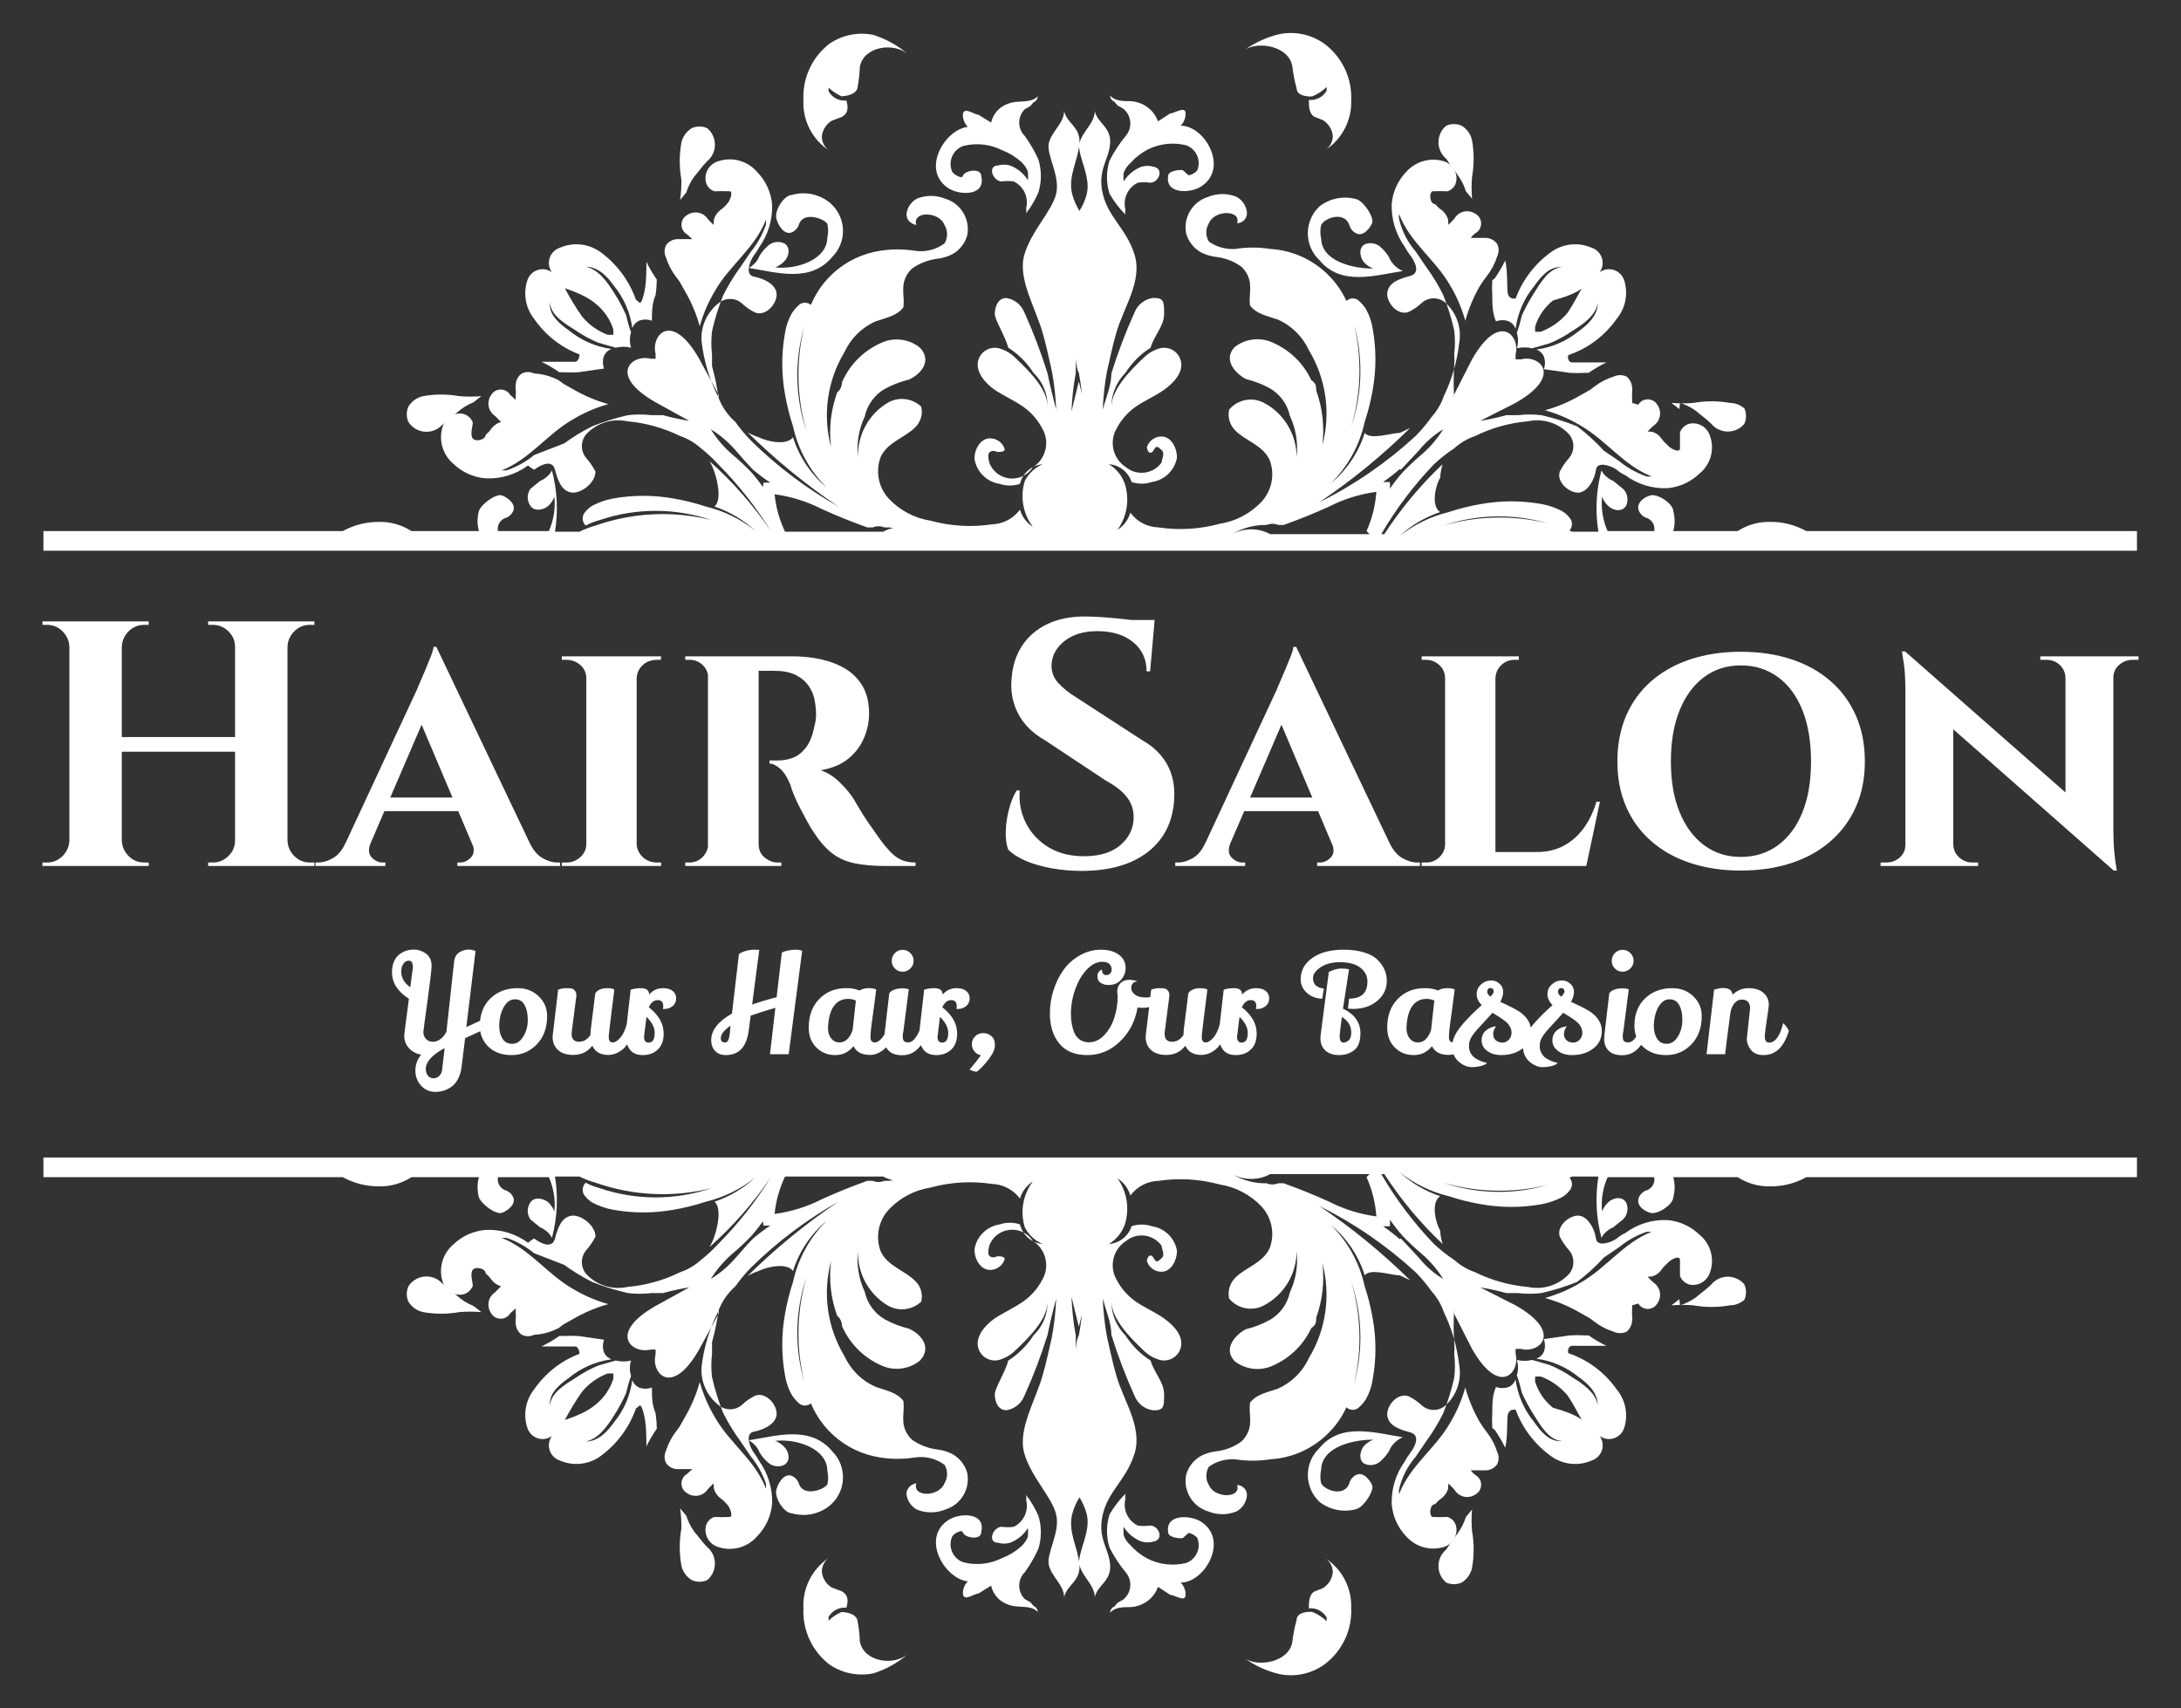 <svg xmlns="http://www.w3.org/2000/svg" xmlns:xlink="http://www.w3.org/1999/xlink" version="1.1" width="1123.2" height="879.84" viewBox="38.4 160.08 1123.2 879.84" xml:space="preserve">
<rect x="38.4" y="160.08" width="1123.2" height="879.84" fill="#333333" stroke="none"/>
<desc>Created with Logobean 2022.3.1.913</desc>
<defs>
</defs>
<g transform="matrix(9 0 0 9 600 599.99)"  >
<g style=""   >
		<g transform="matrix(3.51 0 0 3.51 0 -32.14)"  >
<g style=""   >
		<g transform="matrix(1 0 0 1 -6.41 -2.11)"  >
<linearGradient id="SVGID_3923" gradientUnits="userSpaceOnUse" gradientTransform="matrix(1 0 0 1 0 0)"  x1="10.36" y1="2.08" x2="10.95" y2="2.08">
<stop offset="0%" style="stop-color:rgb(255,255,255);stop-opacity: 1"/>
<stop offset="50%" style="stop-color:rgb(255,255,255);stop-opacity: 1"/>
<stop offset="100%" style="stop-color:rgb(255,255,255);stop-opacity: 1"/>
</linearGradient>
<path style="stroke: none; stroke-width: 1; stroke-dasharray: none; stroke-linecap: butt; stroke-dashoffset: 0; stroke-linejoin: miter; stroke-miterlimit: 4; fill: url(#SVGID_3923); fill-rule: nonzero; opacity: 1;"  transform=" translate(-10.65, -2.09)" d="M 10.37 2.69 L 10.47 2.57 C 10.499 2.477 10.543 2.389 10.6 2.31 C 10.67 2.23 10.73 2.14 10.81 2.06 C 10.891 1.994 10.937 1.894 10.937 1.79 C 10.937 1.686 10.891 1.586 10.81 1.52 C 10.73 1.485 10.64 1.485 10.56 1.52 C 10.473 1.573 10.411 1.66 10.39 1.76 C 10.355 1.958 10.355 2.162 10.39 2.36 C 10.392 2.47 10.386 2.581 10.37 2.69 Z" stroke-linecap="round" />
</g>
		<g transform="matrix(1 0 0 1 5.96 -2.14)"  >
<linearGradient id="SVGID_3924" gradientUnits="userSpaceOnUse" gradientTransform="matrix(1 0 0 1 0 0)"  x1="22.71" y1="2.08" x2="23.3" y2="2.08">
<stop offset="0%" style="stop-color:rgb(255,255,255);stop-opacity: 1"/>
<stop offset="50%" style="stop-color:rgb(255,255,255);stop-opacity: 1"/>
<stop offset="100%" style="stop-color:rgb(255,255,255);stop-opacity: 1"/>
</linearGradient>
<path style="stroke: none; stroke-width: 1; stroke-dasharray: none; stroke-linecap: butt; stroke-dashoffset: 0; stroke-linejoin: miter; stroke-miterlimit: 4; fill: url(#SVGID_3924); fill-rule: nonzero; opacity: 1;"  transform=" translate(-23.02, -2.06)" d="M 23.05 2.29 C 23.107 2.369 23.151 2.457 23.18 2.55 L 23.28 2.67 C 23.27 2.554 23.27 2.436 23.28 2.32 C 23.315 2.122 23.315 1.918 23.28 1.72 C 23.259 1.62 23.197 1.533 23.11 1.48 C 23.03 1.445 22.94 1.445 22.86 1.48 C 22.779 1.546 22.733 1.646 22.733 1.75 C 22.733 1.854 22.779 1.954 22.86 2.02 C 22.92 2.12 23 2.21 23.05 2.29 Z" stroke-linecap="round" />
</g>
		<g transform="matrix(1 0 0 1 -10.54 1.97)"  >
<linearGradient id="SVGID_3925" gradientUnits="userSpaceOnUse" gradientTransform="matrix(1 0 0 1 0 0)"  x1="5.91" y1="6.22" x2="7.13" y2="6.22">
<stop offset="0%" style="stop-color:rgb(255,255,255);stop-opacity: 1"/>
<stop offset="50%" style="stop-color:rgb(255,255,255);stop-opacity: 1"/>
<stop offset="100%" style="stop-color:rgb(255,255,255);stop-opacity: 1"/>
</linearGradient>
<path style="stroke: none; stroke-width: 1; stroke-dasharray: none; stroke-linecap: butt; stroke-dashoffset: 0; stroke-linejoin: miter; stroke-miterlimit: 4; fill: url(#SVGID_3925); fill-rule: nonzero; opacity: 1;"  transform=" translate(-6.52, -6.18)" d="M 6.48 6.38 C 6.56 6.3 6.65 6.24 6.73 6.17 C 6.809 6.098 6.901 6.04 7 6 L 7.13 5.9 C 7.01 5.91 6.89 5.91 6.77 5.9 C 6.575 5.865 6.375 5.865 6.18 5.9 C 6.08 5.921 5.993 5.983 5.94 6.07 C 5.905 6.15 5.905 6.24 5.94 6.32 C 5.997 6.409 6.091 6.467 6.196 6.479 C 6.3 6.49 6.405 6.454 6.48 6.38 Z" stroke-linecap="round" />
</g>
		<g transform="matrix(1 0 0 1 10.08 2.02)"  >
<linearGradient id="SVGID_3926" gradientUnits="userSpaceOnUse" gradientTransform="matrix(1 0 0 1 0 0)"  x1="26.53" y1="6.22" x2="27.75" y2="6.22">
<stop offset="0%" style="stop-color:rgb(255,255,255);stop-opacity: 1"/>
<stop offset="50%" style="stop-color:rgb(255,255,255);stop-opacity: 1"/>
<stop offset="100%" style="stop-color:rgb(255,255,255);stop-opacity: 1"/>
</linearGradient>
<path style="stroke: none; stroke-width: 1; stroke-dasharray: none; stroke-linecap: butt; stroke-dashoffset: 0; stroke-linejoin: miter; stroke-miterlimit: 4; fill: url(#SVGID_3926); fill-rule: nonzero; opacity: 1;"  transform=" translate(-27.14, -6.22)" d="M 26.67 6 C 26.763 6.029 26.851 6.073 26.93 6.13 C 27.01 6.2 27.1 6.26 27.18 6.34 C 27.246 6.421 27.346 6.467 27.45 6.467 C 27.554 6.467 27.654 6.421 27.72 6.34 C 27.755 6.26 27.755 6.17 27.72 6.09 C 27.653 6.032 27.568 6 27.48 6 C 27.285 5.965 27.085 5.965 26.89 6 C 26.77 6.01 26.65 6.01 26.53 6 L 26.66 6.1 Z" stroke-linecap="round" />
</g>
		<g transform="matrix(1 0 0 1 -3.83 -3.27)"  >
<linearGradient id="SVGID_3927" gradientUnits="userSpaceOnUse" gradientTransform="matrix(1 0 0 1 0 0)"  x1="12.38" y1="0.94" x2="14.09" y2="0.94">
<stop offset="0%" style="stop-color:rgb(255,255,255);stop-opacity: 1"/>
<stop offset="50%" style="stop-color:rgb(255,255,255);stop-opacity: 1"/>
<stop offset="100%" style="stop-color:rgb(255,255,255);stop-opacity: 1"/>
</linearGradient>
<path style="stroke: none; stroke-width: 1; stroke-dasharray: none; stroke-linecap: butt; stroke-dashoffset: 0; stroke-linejoin: miter; stroke-miterlimit: 4; fill: url(#SVGID_3927); fill-rule: nonzero; opacity: 1;"  transform=" translate(-13.23, -0.93)" d="M 12.79 1.88 C 12.721 1.828 12.681 1.746 12.68 1.66 C 12.689 1.553 12.749 1.457 12.84 1.4 L 13 1.34 C 13.12 1.28 13.11 1.17 13.08 1.07 C 12.962 1.082 12.849 1.023 12.79 0.92 L 12.79 0.86 C 12.851 0.918 12.922 0.966 13 1 C 13 1 13.22 1 13.26 0.87 C 13.282 0.755 13.296 0.638 13.3 0.52 C 13.36 0.19 13.85 0.11 14.09 0.32 C 13.924 0.175 13.73 0.067 13.52 -2.7755575615628914e-16 C 13.274 -0.05 13.018 0 12.81 0.14 C 12.524 0.357 12.363 0.701 12.38 1.06 C 12.363 1.386 12.519 1.698 12.79 1.88 Z" stroke-linecap="round" />
</g>
		<g transform="matrix(1 0 0 1 3.39 -3.28)"  >
<linearGradient id="SVGID_3928" gradientUnits="userSpaceOnUse" gradientTransform="matrix(1 0 0 1 0 0)"  x1="19.57" y1="0.94" x2="21.28" y2="0.94">
<stop offset="0%" style="stop-color:rgb(255,255,255);stop-opacity: 1"/>
<stop offset="50%" style="stop-color:rgb(255,255,255);stop-opacity: 1"/>
<stop offset="100%" style="stop-color:rgb(255,255,255);stop-opacity: 1"/>
</linearGradient>
<path style="stroke: none; stroke-width: 1; stroke-dasharray: none; stroke-linecap: butt; stroke-dashoffset: 0; stroke-linejoin: miter; stroke-miterlimit: 4; fill: url(#SVGID_3928); fill-rule: nonzero; opacity: 1;"  transform=" translate(-20.46, -0.93)" d="M 20.36 0.52 C 20.374 0.642 20.397 0.762 20.43 0.88 C 20.43 1.02 20.66 1.02 20.69 1.01 C 20.775 0.975 20.853 0.924 20.92 0.86 L 20.92 0.92 C 20.861 1.023 20.748 1.082 20.63 1.07 C 20.63 1.17 20.63 1.28 20.71 1.34 L 20.86 1.4 C 20.951 1.457 21.011 1.553 21.02 1.66 C 21.019 1.746 20.979 1.828 20.91 1.88 C 21.175 1.701 21.33 1.399 21.32 1.08 C 21.337 0.721 21.176 0.377 20.89 0.16 C 20.674 0.002 20.401 -0.056 20.14 0 C 19.943 0.048 19.756 0.133 19.59 0.25 C 19.81 0.11 20.3 0.19 20.36 0.52 Z" stroke-linecap="round" />
</g>
		<g transform="matrix(1 0 0 1 -8.14 0.26)"  >
<linearGradient id="SVGID_3929" gradientUnits="userSpaceOnUse" gradientTransform="matrix(1 0 0 1 0 0)"  x1="7.83" y1="4.5" x2="10.04" y2="4.5">
<stop offset="0%" style="stop-color:rgb(255,255,255);stop-opacity: 1"/>
<stop offset="50%" style="stop-color:rgb(255,255,255);stop-opacity: 1"/>
<stop offset="100%" style="stop-color:rgb(255,255,255);stop-opacity: 1"/>
</linearGradient>
<path style="stroke: none; stroke-width: 1; stroke-dasharray: none; stroke-linecap: butt; stroke-dashoffset: 0; stroke-linejoin: miter; stroke-miterlimit: 4; fill: url(#SVGID_3929); fill-rule: nonzero; opacity: 1;"  transform=" translate(-8.93, -4.47)" d="M 8.74 5.22 C 8.74 5.22 8.74 5.31 8.68 5.34 L 8.12 5.34 C 8.221 5.389 8.318 5.446 8.41 5.51 L 8.47 5.51 C 8.553 5.515 8.637 5.515 8.72 5.51 L 9.14 5.45 C 9.115 5.382 9.115 5.308 9.14 5.24 C 9.164 5.189 9.207 5.15 9.26 5.13 C 9.007 5.096 8.767 4.992 8.57 4.83 C 8.43 4.73 8.23 4.58 8.26 4.37 C 8.26 4.58 8.52 4.73 8.68 4.83 C 8.796 4.91 8.92 4.977 9.05 5.03 L 9.33 5.11 C 9.412 5.09 9.498 5.09 9.58 5.11 C 9.554 5.029 9.554 4.941 9.58 4.86 C 9.547 4.768 9.521 4.675 9.5 4.58 C 9.443 4.452 9.376 4.328 9.3 4.21 C 9.2 4.05 9.05 3.83 8.84 3.79 C 9.05 3.79 9.2 3.96 9.3 4.1 C 9.462 4.297 9.566 4.537 9.6 4.79 C 9.62 4.737 9.659 4.694 9.71 4.67 C 9.778 4.645 9.852 4.645 9.92 4.67 C 9.92 4.53 9.92 4.39 9.98 4.25 C 9.992 4.167 9.998 4.084 10 4 C 9.936 3.908 9.879 3.811 9.83 3.71 C 9.83 3.9 9.83 4.09 9.78 4.27 C 9.73 4.45 9.71 4.35 9.66 4.33 C 9.55 4.017 9.348 3.745 9.08 3.55 C 8.888 3.412 8.637 3.385 8.42 3.48 C 8.341 3.506 8.279 3.568 8.253 3.647 C 8.227 3.726 8.241 3.813 8.29 3.88 C 8.223 3.831 8.136 3.817 8.057 3.843 C 7.978 3.869 7.916 3.931 7.89 4.01 C 7.818 4.225 7.859 4.462 8 4.64 C 8.182 4.904 8.44 5.107 8.74 5.22 Z M 9 4.39 C 9.136 4.498 9.237 4.644 9.29 4.81 C 9.294 4.84 9.294 4.87 9.29 4.9 L 9.2 4.9 C 9.036 4.838 8.891 4.735 8.78 4.6 C 8.677 4.453 8.584 4.299 8.5 4.14 C 8.7 4.21 8.87 4.28 9 4.39 Z" stroke-linecap="round" />
</g>
		<g transform="matrix(1 0 0 1 7.64 0.26)"  >
<linearGradient id="SVGID_3930" gradientUnits="userSpaceOnUse" gradientTransform="matrix(1 0 0 1 0 0)"  x1="23.62" y1="4.5" x2="25.83" y2="4.5">
<stop offset="0%" style="stop-color:rgb(255,255,255);stop-opacity: 1"/>
<stop offset="50%" style="stop-color:rgb(255,255,255);stop-opacity: 1"/>
<stop offset="100%" style="stop-color:rgb(255,255,255);stop-opacity: 1"/>
</linearGradient>
<path style="stroke: none; stroke-width: 1; stroke-dasharray: none; stroke-linecap: butt; stroke-dashoffset: 0; stroke-linejoin: miter; stroke-miterlimit: 4; fill: url(#SVGID_3930); fill-rule: nonzero; opacity: 1;"  transform=" translate(-24.71, -4.46)" d="M 23.62 4 C 23.615 4.083 23.615 4.167 23.62 4.25 C 23.62 4.39 23.62 4.53 23.68 4.67 C 23.748 4.645 23.822 4.645 23.89 4.67 C 23.941 4.694 23.98 4.737 24 4.79 C 24.034 4.537 24.138 4.297 24.3 4.1 C 24.4 3.96 24.55 3.76 24.76 3.79 C 24.55 3.79 24.4 4.05 24.3 4.21 C 24.224 4.328 24.157 4.452 24.1 4.58 C 24.079 4.675 24.053 4.768 24.02 4.86 C 24.046 4.941 24.046 5.029 24.02 5.11 C 24.102 5.09 24.188 5.09 24.27 5.11 L 24.55 5.03 C 24.68 4.977 24.804 4.91 24.92 4.83 C 25.08 4.73 25.31 4.58 25.34 4.37 C 25.34 4.58 25.17 4.73 25.03 4.83 C 24.833 4.992 24.593 5.096 24.34 5.13 C 24.393 5.15 24.436 5.189 24.46 5.24 C 24.485 5.308 24.485 5.382 24.46 5.45 L 24.88 5.51 C 24.963 5.515 25.047 5.515 25.13 5.51 L 25.19 5.51 C 25.282 5.446 25.379 5.389 25.48 5.34 L 24.92 5.34 C 24.87 5.34 24.84 5.27 24.86 5.22 C 25.175 5.114 25.448 4.911 25.64 4.64 C 25.791 4.464 25.841 4.221 25.77 4 C 25.744 3.921 25.682 3.859 25.603 3.833 C 25.524 3.807 25.437 3.821 25.37 3.87 C 25.419 3.803 25.433 3.716 25.407 3.637 C 25.381 3.558 25.319 3.496 25.24 3.47 C 25.023 3.375 24.772 3.402 24.58 3.54 C 24.315 3.73 24.113 3.994 24 4.3 C 23.95 4.3 23.91 4.3 23.88 4.24 C 23.85 4.18 23.88 3.87 23.83 3.68 C 23.781 3.781 23.724 3.878 23.66 3.97 Z M 25.11 4.08 C 25.02 4.23 24.94 4.4 24.84 4.54 C 24.724 4.675 24.576 4.778 24.41 4.84 L 24.32 4.84 C 24.316 4.81 24.316 4.78 24.32 4.75 C 24.373 4.584 24.474 4.438 24.61 4.33 C 24.79 4.28 25 4.21 25.11 4.11 Z" stroke-linecap="round" />
</g>
		<g transform="matrix(1 0 0 1 -4.8 -0.96)"  >
<linearGradient id="SVGID_3931" gradientUnits="userSpaceOnUse" gradientTransform="matrix(1 0 0 1 0 0)"  x1="11.49" y1="3.29" x2="13.03" y2="3.29">
<stop offset="0%" style="stop-color:rgb(255,255,255);stop-opacity: 1"/>
<stop offset="50%" style="stop-color:rgb(255,255,255);stop-opacity: 1"/>
<stop offset="100%" style="stop-color:rgb(255,255,255);stop-opacity: 1"/>
</linearGradient>
<path style="stroke: none; stroke-width: 1; stroke-dasharray: none; stroke-linecap: butt; stroke-dashoffset: 0; stroke-linejoin: miter; stroke-miterlimit: 4; fill: url(#SVGID_3931); fill-rule: nonzero; opacity: 1;"  transform=" translate(-12.27, -3.24)" d="M 12.22 3.21 C 12.27 3.182 12.306 3.135 12.32 3.08 C 12.4 2.88 12.72 2.99 12.78 3.08 C 12.797 3.152 12.797 3.228 12.78 3.3 C 12.78 3.67 12.27 3.83 11.93 3.79 C 11.987 3.769 12.038 3.734 12.08 3.69 C 12.15 3.62 12.19 3.47 12.08 3.4 C 11.986 3.354 11.872 3.374 11.8 3.45 C 11.748 3.496 11.705 3.55 11.67 3.61 C 11.656 3.647 11.636 3.68 11.61 3.71 C 11.578 3.746 11.541 3.776 11.5 3.8 C 11.95 3.87 12.5 4.05 12.86 3.62 C 12.982 3.498 13.045 3.329 13.034 3.156 C 13.022 2.984 12.937 2.825 12.8 2.72 C 12.629 2.591 12.406 2.55 12.2 2.61 C 12.08 2.61 11.91 2.86 11.95 3 C 11.99 3.14 12.1 3.28 12.22 3.21 Z" stroke-linecap="round" />
</g>
		<g transform="matrix(1 0 0 1 4.32 -0.9)"  >
<linearGradient id="SVGID_3932" gradientUnits="userSpaceOnUse" gradientTransform="matrix(1 0 0 1 0 0)"  x1="20.63" y1="3.29" x2="22.17" y2="3.29">
<stop offset="0%" style="stop-color:rgb(255,255,255);stop-opacity: 1"/>
<stop offset="50%" style="stop-color:rgb(255,255,255);stop-opacity: 1"/>
<stop offset="100%" style="stop-color:rgb(255,255,255);stop-opacity: 1"/>
</linearGradient>
<path style="stroke: none; stroke-width: 1; stroke-dasharray: none; stroke-linecap: butt; stroke-dashoffset: 0; stroke-linejoin: miter; stroke-miterlimit: 4; fill: url(#SVGID_3932); fill-rule: nonzero; opacity: 1;"  transform=" translate(-21.39, -3.3)" d="M 20.8 3.67 C 21.15 4.1 21.71 3.92 22.16 3.85 C 22.098 3.823 22.043 3.782 22 3.73 C 21.974 3.7 21.954 3.667 21.94 3.63 C 21.905 3.57 21.862 3.516 21.81 3.47 C 21.738 3.394 21.624 3.374 21.53 3.42 C 21.43 3.49 21.47 3.64 21.53 3.71 C 21.572 3.754 21.623 3.789 21.68 3.81 C 21.34 3.81 20.84 3.69 20.83 3.32 C 20.813 3.248 20.813 3.172 20.83 3.1 C 20.89 2.98 21.21 2.87 21.29 3.1 C 21.304 3.155 21.34 3.202 21.39 3.23 C 21.51 3.3 21.62 3.16 21.66 3.07 C 21.7 2.98 21.53 2.72 21.41 2.68 C 21.204 2.62 20.981 2.661 20.81 2.79 C 20.686 2.902 20.615 3.061 20.613 3.228 C 20.611 3.395 20.679 3.555 20.8 3.67 Z" stroke-linecap="round" />
</g>
		<g transform="matrix(1 0 0 1 -1.66 -2.25)"  >
<linearGradient id="SVGID_3933" gradientUnits="userSpaceOnUse" gradientTransform="matrix(1 0 0 1 0 0)"  x1="14.55" y1="1.96" x2="16.27" y2="1.96">
<stop offset="0%" style="stop-color:rgb(255,255,255);stop-opacity: 1"/>
<stop offset="50%" style="stop-color:rgb(255,255,255);stop-opacity: 1"/>
<stop offset="100%" style="stop-color:rgb(255,255,255);stop-opacity: 1"/>
</linearGradient>
<path style="stroke: none; stroke-width: 1; stroke-dasharray: none; stroke-linecap: butt; stroke-dashoffset: 0; stroke-linejoin: miter; stroke-miterlimit: 4; fill: url(#SVGID_3933); fill-rule: nonzero; opacity: 1;"  transform=" translate(-15.41, -1.94)" d="M 14.77 2.5 C 14.96 2.61 15.36 2.61 15.29 2.3 C 15.29 2.18 15.13 2.19 15.05 2.23 C 14.97 2.27 15 2.31 14.96 2.31 C 14.906 2.3 14.857 2.271 14.82 2.23 C 14.781 2.15 14.778 2.057 14.813 1.974 C 14.847 1.892 14.915 1.828 15 1.8 C 15.212 1.747 15.435 1.772 15.63 1.87 C 15.744 1.914 15.849 1.978 15.94 2.06 C 15.989 2.104 16.026 2.159 16.05 2.22 C 16.053 2.267 16.053 2.313 16.05 2.36 C 15.982 2.25 15.88 2.166 15.76 2.12 C 15.695 2.1 15.625 2.1 15.56 2.12 C 15.39 2.12 15.47 2.37 15.62 2.38 C 15.686 2.37 15.754 2.37 15.82 2.38 C 15.983 2.46 16.067 2.644 16.02 2.82 C 16.026 2.846 16.026 2.874 16.02 2.9 C 16.1 2.795 16.167 2.681 16.22 2.56 C 16.275 2.384 16.275 2.196 16.22 2.02 C 16.159 1.886 16.086 1.759 16 1.64 C 15.941 1.582 15.908 1.503 15.908 1.42 C 15.908 1.337 15.941 1.258 16 1.2 L 16.09 1.15 L 16.14 1.09 C 16.181 1.074 16.209 1.034 16.21 0.99 C 16.13 1.08 16 1.07 15.89 1.08 C 15.785 1.083 15.684 1.118 15.6 1.18 C 15.524 1.24 15.471 1.325 15.45 1.42 L 15.24 1.29 C 15.17 1.29 15 1.15 14.99 1.29 C 14.988 1.365 15.017 1.437 15.07 1.49 C 14.69 1.53 14.29 2.21 14.77 2.5 Z" stroke-linecap="round" />
</g>
		<g transform="matrix(1 0 0 1 1.14 -2.24)"  >
<linearGradient id="SVGID_3934" gradientUnits="userSpaceOnUse" gradientTransform="matrix(1 0 0 1 0 0)"  x1="17.39" y1="1.96" x2="19.11" y2="1.96">
<stop offset="0%" style="stop-color:rgb(255,255,255);stop-opacity: 1"/>
<stop offset="50%" style="stop-color:rgb(255,255,255);stop-opacity: 1"/>
<stop offset="100%" style="stop-color:rgb(255,255,255);stop-opacity: 1"/>
</linearGradient>
<path style="stroke: none; stroke-width: 1; stroke-dasharray: none; stroke-linecap: butt; stroke-dashoffset: 0; stroke-linejoin: miter; stroke-miterlimit: 4; fill: url(#SVGID_3934); fill-rule: nonzero; opacity: 1;"  transform=" translate(-18.21, -1.96)" d="M 17.64 2.93 C 17.634 2.904 17.634 2.876 17.64 2.85 C 17.593 2.674 17.677 2.49 17.84 2.41 C 17.906 2.4 17.974 2.4 18.04 2.41 C 18.19 2.41 18.27 2.18 18.1 2.15 C 18.035 2.13 17.965 2.13 17.9 2.15 C 17.78 2.196 17.678 2.28 17.61 2.39 C 17.607 2.343 17.607 2.297 17.61 2.25 C 17.634 2.189 17.671 2.134 17.72 2.09 C 17.799 2.001 17.894 1.926 18 1.87 C 18.195 1.772 18.418 1.747 18.63 1.8 C 18.709 1.829 18.774 1.889 18.808 1.967 C 18.842 2.044 18.842 2.132 18.81 2.21 C 18.773 2.251 18.724 2.28 18.67 2.29 C 18.67 2.29 18.6 2.23 18.58 2.21 C 18.56 2.19 18.36 2.21 18.34 2.28 C 18.27 2.59 18.67 2.59 18.86 2.48 C 19.34 2.19 18.94 1.48 18.54 1.48 C 18.593 1.427 18.622 1.355 18.62 1.28 C 18.62 1.15 18.44 1.28 18.37 1.28 L 18.17 1.41 C 18.138 1.318 18.079 1.238 18 1.18 C 17.916 1.118 17.815 1.083 17.71 1.08 C 17.6 1.08 17.47 1.08 17.39 0.99 C 17.391 1.034 17.419 1.074 17.46 1.09 L 17.51 1.15 L 17.6 1.2 C 17.666 1.251 17.708 1.327 17.717 1.409 C 17.727 1.492 17.703 1.575 17.65 1.64 C 17.545 1.766 17.455 1.904 17.38 2.05 C 17.325 2.226 17.325 2.414 17.38 2.59 C 17.452 2.714 17.539 2.828 17.64 2.93 Z" stroke-linecap="round" />
</g>
		<g transform="matrix(1 0 0 1 0 0.62)"  >
<linearGradient id="SVGID_3935" gradientUnits="userSpaceOnUse" gradientTransform="matrix(1 0 0 1 0 0)"  x1="0" y1="4.85" x2="34.13" y2="4.85">
<stop offset="0%" style="stop-color:rgb(255,255,255);stop-opacity: 1"/>
<stop offset="50%" style="stop-color:rgb(255,255,255);stop-opacity: 1"/>
<stop offset="100%" style="stop-color:rgb(255,255,255);stop-opacity: 1"/>
</linearGradient>
<path style="stroke: none; stroke-width: 1; stroke-dasharray: none; stroke-linecap: butt; stroke-dashoffset: 0; stroke-linejoin: miter; stroke-miterlimit: 4; fill: url(#SVGID_3935); fill-rule: nonzero; opacity: 1;"  transform=" translate(-17.07, -4.82)" d="M 34.13 8.09 L 28.74 8.09 C 28.557 7.988 28.35 7.936 28.14 7.94 C 27.956 7.937 27.775 7.99 27.62 8.09 L 26.57 8.09 C 26.6 7.982 26.6 7.868 26.57 7.76 C 26.57 7.65 26.32 7.47 26.19 7.51 C 26.06 7.55 25.95 7.66 26.02 7.78 C 26.048 7.83 26.095 7.866 26.15 7.88 C 26.231 7.916 26.277 8.003 26.26 8.09 L 25.5 8.09 C 25.422 7.914 25.391 7.721 25.41 7.53 C 25.431 7.587 25.466 7.638 25.51 7.68 C 25.58 7.75 25.73 7.79 25.8 7.68 C 25.846 7.586 25.826 7.472 25.75 7.4 L 25.59 7.27 C 25.553 7.256 25.52 7.236 25.49 7.21 C 25.452 7.181 25.421 7.143 25.4 7.1 C 25.313 7.426 25.296 7.767 25.35 8.1 L 24.92 8.1 C 24.838 8.056 24.75 8.023 24.66 8 C 24.059 7.825 23.421 7.825 22.82 8 C 23.41 7.8 24.05 7.8 24.64 8 C 24.72 8.021 24.797 8.051 24.87 8.09 C 24.901 8.06 24.919 8.018 24.919 7.975 C 24.919 7.932 24.901 7.89 24.87 7.86 C 24.837 7.819 24.796 7.785 24.75 7.76 C 24.649 7.709 24.541 7.671 24.43 7.65 C 24.099 7.59 23.761 7.59 23.43 7.65 C 23.254 7.68 23.08 7.724 22.91 7.78 C 22.618 7.85 22.345 7.984 22.11 8.17 C 22.3 7.995 22.525 7.862 22.77 7.78 C 22.62 7.68 22.69 7.36 22.77 7.22 C 22.775 7.145 22.788 7.072 22.81 7 C 22.449 7.341 22.13 7.723 21.86 8.14 L 21.81 8.14 C 22.051 7.727 22.339 7.345 22.67 7 C 22.773 6.904 22.883 6.817 23 6.74 C 23.099 6.651 23.215 6.583 23.34 6.54 C 23.609 6.408 23.901 6.326 24.2 6.3 C 24.445 6.247 24.699 6.327 24.87 6.51 C 24.966 6.622 24.966 6.788 24.87 6.9 C 24.811 6.967 24.761 7.041 24.72 7.12 C 24.66 7.31 24.91 7.49 25.05 7.46 C 25.19 7.43 25.29 7.24 25.31 7.09 C 25.33 6.94 25.57 7.03 25.65 7.09 C 25.692 7.127 25.739 7.157 25.79 7.18 C 25.989 7.328 26.233 7.402 26.48 7.39 C 26.676 7.372 26.859 7.287 27 7.15 C 27.18 7.003 27.248 6.759 27.17 6.54 C 27.126 6.395 26.978 6.307 26.83 6.34 C 26.761 6.361 26.705 6.412 26.68 6.48 C 26.68 6.48 26.68 6.65 26.68 6.74 C 26.68 6.83 26.51 6.74 26.47 6.68 C 26.432 6.648 26.398 6.611 26.37 6.57 C 26.333 6.52 26.28 6.485 26.22 6.47 C 26.16 6.465 26.1 6.465 26.04 6.47 L 25.96 6.47 C 26.022 6.49 26.088 6.49 26.15 6.47 C 26.181 6.434 26.214 6.401 26.25 6.37 C 26.304 6.334 26.341 6.277 26.352 6.213 C 26.363 6.149 26.348 6.083 26.31 6.03 C 26.278 5.975 26.219 5.942 26.155 5.942 C 26.091 5.942 26.032 5.975 26 6.03 L 25.9 6 L 25.9 5.94 C 25.897 5.9 25.897 5.86 25.9 5.82 C 25.905 5.8 25.905 5.78 25.9 5.76 C 25.899 5.687 25.866 5.617 25.81 5.57 C 25.743 5.54 25.667 5.54 25.6 5.57 C 25.488 5.605 25.383 5.659 25.29 5.73 L 25.21 5.79 L 25.05 5.88 C 24.871 5.984 24.679 6.065 24.48 6.12 C 24.684 6.177 24.879 6.261 25.06 6.37 C 25.48 6.61 25.76 7.02 26.22 7.2 L 26.14 7.2 C 25.976 7.144 25.824 7.06 25.69 6.95 L 25.44 6.78 C 25.306 6.633 25.159 6.499 25 6.38 C 24.812 6.305 24.618 6.245 24.42 6.2 C 24.294 6.185 24.166 6.185 24.04 6.2 L 23.85 6.2 C 23.67 6.25 23.486 6.287 23.3 6.31 L 23.39 6.31 L 24 6 C 24.79 5.55 24.38 5.21 24.09 5.29 L 24 5.29 L 24 5.21 C 24.08 4.91 23.74 4.5 23.29 5.29 L 23 5.86 L 23 5.94 C 22.987 5.757 22.987 5.573 23 5.39 C 23.005 5.327 23.005 5.263 23 5.2 C 23.015 5.074 23.015 4.946 23 4.82 C 22.955 4.622 22.895 4.428 22.82 4.24 C 22.74 4.079 22.646 3.925 22.54 3.78 L 22.37 3.53 C 22.238 3.378 22.146 3.196 22.1 3 C 22.096 2.973 22.096 2.947 22.1 2.92 C 22.28 3.39 22.69 3.66 22.93 4.08 C 23.039 4.261 23.123 4.456 23.18 4.66 C 23.235 4.461 23.316 4.269 23.42 4.09 L 23.48 4 L 23.54 3.92 C 23.611 3.827 23.665 3.722 23.7 3.61 C 23.731 3.547 23.731 3.473 23.7 3.41 C 23.657 3.347 23.586 3.31 23.51 3.31 L 23.27 3.31 C 23.291 3.279 23.319 3.251 23.35 3.23 C 23.405 3.198 23.438 3.139 23.438 3.075 C 23.438 3.011 23.405 2.952 23.35 2.92 C 23.294 2.88 23.224 2.866 23.157 2.881 C 23.09 2.897 23.033 2.94 23 3 L 22.9 3.1 C 22.88 3.162 22.88 3.228 22.9 3.29 C 22.896 3.257 22.896 3.223 22.9 3.19 C 22.905 3.13 22.905 3.07 22.9 3.01 C 22.882 2.951 22.847 2.899 22.8 2.86 C 22.759 2.832 22.722 2.798 22.69 2.76 C 22.61 2.76 22.58 2.6 22.64 2.55 C 22.723 2.546 22.807 2.546 22.89 2.55 C 22.96 2.528 23.013 2.471 23.03 2.4 C 23.063 2.252 22.975 2.104 22.83 2.06 C 22.611 1.994 22.373 2.06 22.22 2.23 C 22.081 2.373 21.996 2.561 21.98 2.76 C 21.973 3.007 22.047 3.249 22.19 3.45 C 22.216 3.499 22.247 3.546 22.28 3.59 C 22.34 3.67 22.47 3.88 22.28 3.93 C 22.09 3.98 21.94 4.04 21.91 4.19 C 21.88 4.34 22.06 4.58 22.25 4.52 C 22.331 4.482 22.405 4.431 22.47 4.37 C 22.581 4.27 22.749 4.27 22.86 4.37 C 23.042 4.538 23.125 4.787 23.08 5.03 C 23.045 5.329 22.961 5.619 22.83 5.89 C 22.787 6.015 22.719 6.131 22.63 6.23 C 22.552 6.34 22.465 6.444 22.37 6.54 C 21.9 6.972 21.372 7.336 20.8 7.62 C 21.33 7.264 21.825 6.858 22.28 6.41 L 22.11 6.49 C 21.96 6.49 21.64 6.61 21.54 6.49 C 21.439 6.81 21.248 7.095 20.99 7.31 C 21.267 7.037 21.458 6.69 21.54 6.31 C 21.596 6.14 21.64 5.966 21.67 5.79 C 21.73 5.459 21.73 5.121 21.67 4.79 C 21.653 4.678 21.616 4.569 21.56 4.47 C 21.532 4.426 21.499 4.385 21.46 4.35 C 21.431 4.316 21.389 4.296 21.345 4.296 C 21.301 4.296 21.259 4.316 21.23 4.35 C 21.27 4.419 21.3 4.493 21.32 4.57 C 21.52 5.16 21.52 5.8 21.32 6.39 C 21.5 5.79 21.5 5.15 21.32 4.55 C 21.151 3.952 20.621 3.526 20 3.49 C 19.811 3.46 19.619 3.46 19.43 3.49 C 19.277 3.5 19.125 3.458 19 3.37 C 18.944 3.278 18.944 3.162 19 3.07 C 19.09 2.85 19.53 2.85 19.46 3.07 C 19.55 3.07 19.63 2.99 19.62 2.89 C 19.607 2.784 19.544 2.691 19.45 2.64 C 19.303 2.58 19.137 2.58 18.99 2.64 C 18.733 2.717 18.577 2.977 18.63 3.24 C 18.668 3.373 18.758 3.485 18.88 3.55 C 18.955 3.587 19.037 3.611 19.12 3.62 C 19.268 3.637 19.41 3.692 19.53 3.78 C 19.607 3.851 19.656 3.946 19.67 4.05 C 19.675 4.107 19.675 4.163 19.67 4.22 C 19.664 4.283 19.664 4.347 19.67 4.41 C 19.77 4.55 19.95 4.58 20.12 4.64 C 20.346 4.738 20.527 4.916 20.63 5.14 C 20.911 5.605 20.99 6.165 20.85 6.69 C 20.887 6.39 20.853 6.085 20.75 5.8 C 20.75 5.74 20.75 5.68 20.67 5.63 C 20.536 5.342 20.296 5.116 20 5 C 19.804 4.927 19.584 4.961 19.42 5.09 C 19.23 5.29 19.42 5.51 19.6 5.61 C 19.736 5.643 19.867 5.693 19.99 5.76 C 20.159 5.856 20.279 6.02 20.32 6.21 C 20.418 6.419 20.456 6.651 20.43 6.88 C 20.429 6.511 20.225 6.173 19.9 6 C 19.708 5.897 19.47 5.943 19.33 6.11 C 19.303 6.233 19.341 6.361 19.43 6.45 C 19.6 6.62 19.88 6.69 19.99 6.93 C 20.079 7.163 20.028 7.426 19.86 7.61 C 19.679 7.802 19.44 7.929 19.18 7.97 C 18.854 8.059 18.514 8.08 18.18 8.03 C 17.998 8.025 17.828 7.937 17.72 7.79 C 17.686 7.906 17.611 8.005 17.51 8.07 C 17.666 7.853 17.71 7.575 17.63 7.32 C 17.583 7.186 17.491 7.073 17.37 7 C 17.541 7.012 17.687 7.127 17.74 7.29 C 17.847 7.326 17.963 7.326 18.07 7.29 C 18.278 7.259 18.444 7.098 18.48 6.89 C 18.48 6.73 18.37 6.49 18.15 6.56 C 18.074 6.585 18.015 6.644 17.99 6.72 C 17.99 6.79 18.05 6.86 18.1 6.77 C 18.15 6.68 18.17 6.72 18.23 6.77 C 18.29 6.82 18.23 6.92 18.23 6.97 C 18.166 7.061 18.067 7.121 17.957 7.136 C 17.847 7.151 17.736 7.12 17.65 7.05 C 17.434 6.913 17.368 6.629 17.5 6.41 C 17.574 6.27 17.68 6.151 17.81 6.06 C 17.94 5.97 18.08 5.91 18.22 5.82 C 18.36 5.73 18.56 5.56 18.55 5.37 C 18.547 5.285 18.505 5.207 18.437 5.156 C 18.369 5.106 18.282 5.089 18.2 5.11 C 18.098 5.139 18.005 5.194 17.93 5.27 C 17.72 5.47 17.42 5.77 17.41 6.06 C 17.411 5.853 17.494 5.656 17.64 5.51 C 17.745 5.345 17.885 5.205 18.05 5.1 C 18.1 4.91 18.27 4.75 18.27 4.55 C 18.27 4.35 18.27 4.28 18.08 4.29 C 17.95 4.311 17.84 4.398 17.79 4.52 C 17.643 4.845 17.516 5.179 17.41 5.52 C 17.41 5.72 17.32 5.92 17.27 6.11 C 17.278 5.899 17.301 5.688 17.34 5.48 C 17.39 5.27 17.43 5.06 17.49 4.86 C 17.6 4.46 17.92 4.02 17.79 3.59 C 17.66 3.16 17.36 2.98 17.27 2.59 C 17.18 2.2 17.37 2.04 17.39 1.77 C 17.41 1.5 17.18 1.44 17.14 1.24 C 17.14 1.44 16.93 1.58 16.89 1.77 C 16.85 1.96 17.08 2.3 17.01 2.59 C 16.985 2.689 16.944 2.783 16.89 2.87 C 16.836 2.783 16.795 2.689 16.77 2.59 C 16.7 2.3 16.87 2.04 16.89 1.77 C 16.91 1.5 16.68 1.44 16.64 1.24 C 16.64 1.44 16.43 1.58 16.39 1.77 C 16.35 1.96 16.58 2.3 16.51 2.59 C 16.44 2.88 16.1 3.2 15.99 3.59 C 15.88 3.98 16.18 4.46 16.29 4.86 C 16.35 5.06 16.39 5.27 16.44 5.48 C 16.479 5.688 16.502 5.899 16.51 6.11 C 16.46 5.92 16.41 5.72 16.37 5.52 C 16.264 5.179 16.137 4.845 15.99 4.52 C 15.94 4.398 15.83 4.311 15.7 4.29 C 15.55 4.29 15.51 4.45 15.51 4.55 C 15.51 4.65 15.68 4.91 15.73 5.1 C 15.895 5.205 16.035 5.345 16.14 5.51 C 16.29 5.653 16.374 5.853 16.37 6.06 C 16.37 5.77 16.06 5.47 15.85 5.27 C 15.775 5.194 15.682 5.139 15.58 5.11 C 15.498 5.089 15.411 5.106 15.343 5.156 C 15.275 5.207 15.233 5.285 15.23 5.37 C 15.23 5.56 15.41 5.73 15.56 5.82 C 15.71 5.91 15.84 5.97 15.97 6.06 C 16.1 6.151 16.206 6.27 16.28 6.41 C 16.412 6.629 16.346 6.913 16.13 7.05 C 16.051 7.173 15.911 7.243 15.765 7.232 C 15.619 7.222 15.491 7.133 15.43 7 C 15.43 7 15.37 6.84 15.43 6.8 C 15.49 6.76 15.53 6.8 15.56 6.8 C 15.59 6.8 15.68 6.8 15.67 6.75 C 15.645 6.674 15.586 6.615 15.51 6.59 C 15.29 6.52 15.17 6.76 15.18 6.92 C 15.216 7.128 15.382 7.289 15.59 7.32 C 15.697 7.356 15.813 7.356 15.92 7.32 C 15.962 7.145 16.111 7.016 16.29 7 C 16.165 7.054 16.063 7.149 16 7.27 C 15.919 7.526 15.968 7.806 16.13 8.02 C 16.029 7.955 15.954 7.856 15.92 7.74 C 15.812 7.887 15.642 7.975 15.46 7.98 C 15.126 8.03 14.786 8.009 14.46 7.92 C 14.2 7.879 13.961 7.752 13.78 7.56 C 13.612 7.376 13.561 7.113 13.65 6.88 C 13.76 6.64 14.04 6.57 14.21 6.4 C 14.302 6.313 14.341 6.183 14.31 6.06 C 14.161 5.92 13.936 5.895 13.76 6 C 13.451 6.188 13.267 6.528 13.28 6.89 C 13.254 6.661 13.292 6.429 13.39 6.22 C 13.431 6.03 13.551 5.866 13.72 5.77 C 13.843 5.703 13.974 5.653 14.11 5.62 C 14.33 5.52 14.48 5.3 14.29 5.1 C 14.127 4.968 13.908 4.93 13.71 5 C 13.401 5.119 13.153 5.357 13.02 5.66 C 13.02 5.66 13.02 5.77 12.94 5.83 C 12.837 6.115 12.803 6.42 12.84 6.72 C 12.7 6.195 12.779 5.635 13.06 5.17 C 13.163 4.946 13.344 4.768 13.57 4.67 C 13.74 4.61 13.92 4.58 14.02 4.44 C 14.026 4.377 14.026 4.313 14.02 4.25 C 14.015 4.193 14.015 4.137 14.02 4.08 C 14.034 3.976 14.083 3.881 14.16 3.81 C 14.281 3.724 14.422 3.669 14.57 3.65 C 14.653 3.641 14.735 3.617 14.81 3.58 C 14.932 3.515 15.022 3.403 15.06 3.27 C 15.113 3.007 14.957 2.747 14.7 2.67 C 14.553 2.61 14.387 2.61 14.24 2.67 C 14.146 2.721 14.083 2.814 14.07 2.92 C 14.07 3.02 14.14 3.08 14.23 3.1 C 14.16 2.87 14.6 2.87 14.69 3.1 C 14.746 3.192 14.746 3.308 14.69 3.4 C 14.552 3.502 14.38 3.545 14.21 3.52 C 14.021 3.49 13.829 3.49 13.64 3.52 C 13.054 3.609 12.58 4.044 12.44 4.62 C 12.265 5.221 12.265 5.859 12.44 6.46 C 12.24 5.87 12.24 5.23 12.44 4.64 C 12.46 4.563 12.49 4.489 12.53 4.42 C 12.501 4.386 12.459 4.366 12.415 4.366 C 12.371 4.366 12.329 4.386 12.3 4.42 C 12.261 4.455 12.228 4.496 12.2 4.54 C 12.144 4.639 12.107 4.748 12.09 4.86 C 12.03 5.191 12.03 5.529 12.09 5.86 C 12.12 6.036 12.164 6.21 12.22 6.38 C 12.302 6.76 12.493 7.107 12.77 7.38 C 12.512 7.165 12.321 6.88 12.22 6.56 C 12.12 6.7 11.8 6.63 11.66 6.56 C 11.598 6.539 11.537 6.513 11.48 6.48 C 11.935 6.928 12.43 7.334 12.96 7.69 C 12.442 7.397 11.964 7.037 11.54 6.62 C 11.445 6.524 11.358 6.42 11.28 6.31 C 11.154 6.199 11.057 6.058 11 5.9 C 10.858 5.618 10.766 5.314 10.73 5 C 10.711 4.761 10.813 4.529 11 4.38 C 11.111 4.28 11.279 4.28 11.39 4.38 C 11.455 4.441 11.529 4.492 11.61 4.53 C 11.8 4.59 11.98 4.35 11.95 4.2 C 11.92 4.05 11.73 3.97 11.58 3.94 C 11.43 3.91 11.52 3.68 11.58 3.6 C 11.613 3.556 11.644 3.509 11.67 3.46 C 11.813 3.259 11.887 3.017 11.88 2.77 C 11.864 2.571 11.779 2.383 11.64 2.24 C 11.484 2.054 11.23 1.983 11 2.06 C 10.855 2.104 10.767 2.252 10.8 2.4 C 10.817 2.471 10.87 2.528 10.94 2.55 C 11.023 2.546 11.107 2.546 11.19 2.55 C 11.25 2.55 11.19 2.72 11.14 2.76 C 11.108 2.798 11.071 2.832 11.03 2.86 C 10.983 2.899 10.948 2.951 10.93 3.01 C 10.925 3.07 10.925 3.13 10.93 3.19 C 10.934 3.223 10.934 3.257 10.93 3.29 C 10.95 3.228 10.95 3.162 10.93 3.1 C 10.894 3.069 10.861 3.036 10.83 3 C 10.794 2.946 10.737 2.909 10.673 2.898 C 10.609 2.887 10.543 2.902 10.49 2.94 C 10.435 2.972 10.402 3.031 10.402 3.095 C 10.402 3.159 10.435 3.218 10.49 3.25 L 10.58 3.33 L 10.34 3.33 C 10.264 3.33 10.193 3.367 10.15 3.43 C 10.119 3.493 10.119 3.567 10.15 3.63 C 10.185 3.742 10.239 3.847 10.31 3.94 L 10.37 4.02 L 10.46 4.18 C 10.564 4.359 10.645 4.551 10.7 4.75 C 10.757 4.546 10.841 4.351 10.95 4.17 C 11.19 3.75 11.6 3.48 11.78 3.01 L 11.78 3.09 C 11.724 3.254 11.64 3.406 11.53 3.54 L 11.36 3.79 C 11.254 3.935 11.16 4.089 11.08 4.25 C 11.005 4.438 10.945 4.632 10.9 4.83 C 10.885 4.956 10.885 5.084 10.9 5.21 L 10.9 5.4 C 10.95 5.58 10.987 5.764 11.01 5.95 L 11.01 5.87 L 10.69 5.28 C 10.24 4.49 9.9 4.9 9.98 5.2 L 9.98 5.28 L 9.9 5.28 C 9.6 5.2 9.19 5.54 9.98 5.99 L 10.56 6.31 L 10.65 6.31 C 10.464 6.287 10.28 6.25 10.1 6.2 L 9.91 6.2 C 9.784 6.185 9.656 6.185 9.53 6.2 C 9.332 6.245 9.138 6.305 8.95 6.38 C 8.789 6.46 8.635 6.554 8.49 6.66 L 8 6.85 C 7.866 6.96 7.714 7.044 7.55 7.1 L 7.47 7.1 C 7.93 6.92 8.21 6.51 8.63 6.27 C 8.811 6.161 9.006 6.077 9.21 6.02 C 9.011 5.965 8.819 5.884 8.64 5.78 L 8.48 5.69 L 8.4 5.63 C 8.276 5.566 8.14 5.528 8 5.52 C 7.937 5.489 7.863 5.489 7.8 5.52 C 7.737 5.563 7.7 5.634 7.7 5.71 C 7.695 5.73 7.695 5.75 7.7 5.77 C 7.703 5.81 7.703 5.85 7.7 5.89 L 7.7 5.95 L 7.61 5.87 C 7.578 5.815 7.519 5.782 7.455 5.782 C 7.391 5.782 7.332 5.815 7.3 5.87 C 7.262 5.923 7.247 5.989 7.258 6.053 C 7.269 6.117 7.306 6.174 7.36 6.21 L 7.46 6.31 C 7.522 6.33 7.588 6.33 7.65 6.31 L 7.64 6.31 C 7.58 6.305 7.52 6.305 7.46 6.31 C 7.401 6.328 7.349 6.363 7.31 6.41 C 7.282 6.451 7.248 6.488 7.21 6.52 C 7.21 6.6 7.05 6.64 7 6.58 C 6.95 6.52 7 6.37 7 6.32 C 6.975 6.252 6.919 6.201 6.85 6.18 C 6.702 6.147 6.554 6.235 6.51 6.38 C 6.438 6.599 6.505 6.84 6.68 6.99 C 6.823 7.129 7.011 7.214 7.21 7.23 C 7.457 7.242 7.701 7.168 7.9 7.02 C 7.931 7.047 7.964 7.07 8 7.09 C 8.08 7.03 8.29 6.9 8.34 7.09 C 8.39 7.28 8.45 7.43 8.6 7.46 C 8.75 7.49 9 7.31 9 7.12 C 8.959 7.041 8.909 6.967 8.85 6.9 C 8.754 6.788 8.754 6.622 8.85 6.51 C 9.021 6.327 9.275 6.247 9.52 6.3 C 9.819 6.326 10.111 6.408 10.38 6.54 C 10.505 6.583 10.621 6.651 10.72 6.74 C 10.82 6.819 10.913 6.906 11 7 C 11.327 7.329 11.616 7.695 11.86 8.09 C 11.575 7.67 11.239 7.288 10.86 6.95 C 10.893 7.007 10.919 7.068 10.94 7.13 C 10.99 7.27 11.06 7.59 10.94 7.69 C 11.185 7.772 11.41 7.905 11.6 8.08 C 11.365 7.894 11.092 7.76 10.8 7.69 C 10.63 7.634 10.456 7.59 10.28 7.56 C 9.949 7.5 9.611 7.5 9.28 7.56 C 9.169 7.581 9.061 7.619 8.96 7.67 C 8.914 7.695 8.873 7.729 8.84 7.77 C 8.809 7.8 8.791 7.842 8.791 7.885 C 8.791 7.928 8.809 7.97 8.84 8 C 8.913 7.961 8.99 7.931 9.07 7.91 C 9.66 7.71 10.3 7.71 10.89 7.91 C 10.265 7.754 9.608 7.786 9 8 C 8.91 8.025 8.823 8.058 8.74 8.1 L 8.34 8.1 C 8.394 7.767 8.377 7.426 8.29 7.1 C 8.269 7.143 8.238 7.181 8.2 7.21 C 8.17 7.236 8.137 7.256 8.1 7.27 L 7.94 7.4 C 7.88 7.484 7.88 7.596 7.94 7.68 C 8.01 7.78 8.16 7.74 8.23 7.68 C 8.274 7.638 8.309 7.587 8.33 7.53 C 8.349 7.721 8.318 7.914 8.24 8.09 L 7.41 8.09 C 7.393 8.003 7.439 7.916 7.52 7.88 C 7.575 7.866 7.622 7.83 7.65 7.78 C 7.72 7.66 7.58 7.55 7.48 7.51 C 7.38 7.47 7.14 7.65 7.1 7.76 C 7.07 7.868 7.07 7.982 7.1 8.09 L 6 8.09 C 5.845 7.99 5.664 7.937 5.48 7.94 C 5.27 7.937 5.064 7.989 4.88 8.09 L 0 8.09 L 0 8.41 L 34.13 8.41 Z M 22.13 7.09 L 22.42 6.78 C 22.532 6.641 22.667 6.522 22.82 6.43 C 22.725 6.584 22.607 6.722 22.47 6.84 C 22.362 6.931 22.258 7.028 22.16 7.13 C 22.085 7.216 22.014 7.306 21.95 7.4 C 21.955 7.363 21.955 7.327 21.95 7.29 L 21.84 7.29 C 21.934 7.225 22.024 7.155 22.11 7.08 Z M 11.75 7.4 C 11.686 7.306 11.615 7.216 11.54 7.13 C 11.442 7.028 11.338 6.931 11.23 6.84 C 11.093 6.722 10.975 6.584 10.88 6.43 C 11.034 6.525 11.172 6.643 11.29 6.78 C 11.38 6.88 11.47 6.99 11.57 7.09 C 11.659 7.166 11.753 7.236 11.85 7.3 L 11.74 7.3 C 11.733 7.33 11.73 7.36 11.73 7.39 Z M 14.31 8.1 C 14.117 7.995 13.883 7.995 13.69 8.1 L 12.09 8.1 C 11.999 7.908 11.941 7.702 11.92 7.49 C 12.188 7.526 12.449 7.607 12.69 7.73 C 12.93 7.84 13.18 7.94 13.43 8.03 L 13.52 8.03 C 13.581 8.005 13.649 8.005 13.71 8.03 C 13.907 8.026 14.101 8.078 14.27 8.18 Z M 17 6.14 L 16.88 5.65 L 16.76 6.14 C 16.768 5.929 16.791 5.718 16.83 5.51 L 16.83 5.29 C 16.83 5.22 16.83 5.43 16.88 5.51 C 16.919 5.718 16.942 5.929 16.95 6.14 Z M 21.62 8.14 L 20 8.14 C 19.807 8.035 19.573 8.035 19.38 8.14 C 19.549 8.038 19.743 7.986 19.94 7.99 C 20.001 7.965 20.069 7.965 20.13 7.99 L 20.22 7.99 C 20.47 7.9 20.72 7.8 20.96 7.69 C 21.201 7.567 21.462 7.486 21.73 7.45 C 21.715 7.671 21.661 7.888 21.57 8.09 Z" stroke-linecap="round" />
</g>
</g>
</g>
		<g transform="matrix(3.51 0 0 -3.51 0 32.14)"  >
<g style=""   >
		<g transform="matrix(1 0 0 1 -6.41 -2.11)"  >
<linearGradient id="SVGID_3936" gradientUnits="userSpaceOnUse" gradientTransform="matrix(1 0 0 1 0 0)"  x1="10.36" y1="2.08" x2="10.95" y2="2.08">
<stop offset="0%" style="stop-color:rgb(255,255,255);stop-opacity: 1"/>
<stop offset="50%" style="stop-color:rgb(255,255,255);stop-opacity: 1"/>
<stop offset="100%" style="stop-color:rgb(255,255,255);stop-opacity: 1"/>
</linearGradient>
<path style="stroke: none; stroke-width: 1; stroke-dasharray: none; stroke-linecap: butt; stroke-dashoffset: 0; stroke-linejoin: miter; stroke-miterlimit: 4; fill: url(#SVGID_3936); fill-rule: nonzero; opacity: 1;"  transform=" translate(-10.65, -2.09)" d="M 10.37 2.69 L 10.47 2.57 C 10.499 2.477 10.543 2.389 10.6 2.31 C 10.67 2.23 10.73 2.14 10.81 2.06 C 10.891 1.994 10.937 1.894 10.937 1.79 C 10.937 1.686 10.891 1.586 10.81 1.52 C 10.73 1.485 10.64 1.485 10.56 1.52 C 10.473 1.573 10.411 1.66 10.39 1.76 C 10.355 1.958 10.355 2.162 10.39 2.36 C 10.392 2.47 10.386 2.581 10.37 2.69 Z" stroke-linecap="round" />
</g>
		<g transform="matrix(1 0 0 1 5.96 -2.14)"  >
<linearGradient id="SVGID_3937" gradientUnits="userSpaceOnUse" gradientTransform="matrix(1 0 0 1 0 0)"  x1="22.71" y1="2.08" x2="23.3" y2="2.08">
<stop offset="0%" style="stop-color:rgb(255,255,255);stop-opacity: 1"/>
<stop offset="50%" style="stop-color:rgb(255,255,255);stop-opacity: 1"/>
<stop offset="100%" style="stop-color:rgb(255,255,255);stop-opacity: 1"/>
</linearGradient>
<path style="stroke: none; stroke-width: 1; stroke-dasharray: none; stroke-linecap: butt; stroke-dashoffset: 0; stroke-linejoin: miter; stroke-miterlimit: 4; fill: url(#SVGID_3937); fill-rule: nonzero; opacity: 1;"  transform=" translate(-23.02, -2.06)" d="M 23.05 2.29 C 23.107 2.369 23.151 2.457 23.18 2.55 L 23.28 2.67 C 23.27 2.554 23.27 2.436 23.28 2.32 C 23.315 2.122 23.315 1.918 23.28 1.72 C 23.259 1.62 23.197 1.533 23.11 1.48 C 23.03 1.445 22.94 1.445 22.86 1.48 C 22.779 1.546 22.733 1.646 22.733 1.75 C 22.733 1.854 22.779 1.954 22.86 2.02 C 22.92 2.12 23 2.21 23.05 2.29 Z" stroke-linecap="round" />
</g>
		<g transform="matrix(1 0 0 1 -10.54 1.97)"  >
<linearGradient id="SVGID_3938" gradientUnits="userSpaceOnUse" gradientTransform="matrix(1 0 0 1 0 0)"  x1="5.91" y1="6.22" x2="7.13" y2="6.22">
<stop offset="0%" style="stop-color:rgb(255,255,255);stop-opacity: 1"/>
<stop offset="50%" style="stop-color:rgb(255,255,255);stop-opacity: 1"/>
<stop offset="100%" style="stop-color:rgb(255,255,255);stop-opacity: 1"/>
</linearGradient>
<path style="stroke: none; stroke-width: 1; stroke-dasharray: none; stroke-linecap: butt; stroke-dashoffset: 0; stroke-linejoin: miter; stroke-miterlimit: 4; fill: url(#SVGID_3938); fill-rule: nonzero; opacity: 1;"  transform=" translate(-6.52, -6.18)" d="M 6.48 6.38 C 6.56 6.3 6.65 6.24 6.73 6.17 C 6.809 6.098 6.901 6.04 7 6 L 7.13 5.9 C 7.01 5.91 6.89 5.91 6.77 5.9 C 6.575 5.865 6.375 5.865 6.18 5.9 C 6.08 5.921 5.993 5.983 5.94 6.07 C 5.905 6.15 5.905 6.24 5.94 6.32 C 5.997 6.409 6.091 6.467 6.196 6.479 C 6.3 6.49 6.405 6.454 6.48 6.38 Z" stroke-linecap="round" />
</g>
		<g transform="matrix(1 0 0 1 10.08 2.02)"  >
<linearGradient id="SVGID_3939" gradientUnits="userSpaceOnUse" gradientTransform="matrix(1 0 0 1 0 0)"  x1="26.53" y1="6.22" x2="27.75" y2="6.22">
<stop offset="0%" style="stop-color:rgb(255,255,255);stop-opacity: 1"/>
<stop offset="50%" style="stop-color:rgb(255,255,255);stop-opacity: 1"/>
<stop offset="100%" style="stop-color:rgb(255,255,255);stop-opacity: 1"/>
</linearGradient>
<path style="stroke: none; stroke-width: 1; stroke-dasharray: none; stroke-linecap: butt; stroke-dashoffset: 0; stroke-linejoin: miter; stroke-miterlimit: 4; fill: url(#SVGID_3939); fill-rule: nonzero; opacity: 1;"  transform=" translate(-27.14, -6.22)" d="M 26.67 6 C 26.763 6.029 26.851 6.073 26.93 6.13 C 27.01 6.2 27.1 6.26 27.18 6.34 C 27.246 6.421 27.346 6.467 27.45 6.467 C 27.554 6.467 27.654 6.421 27.72 6.34 C 27.755 6.26 27.755 6.17 27.72 6.09 C 27.653 6.032 27.568 6 27.48 6 C 27.285 5.965 27.085 5.965 26.89 6 C 26.77 6.01 26.65 6.01 26.53 6 L 26.66 6.1 Z" stroke-linecap="round" />
</g>
		<g transform="matrix(1 0 0 1 -3.83 -3.27)"  >
<linearGradient id="SVGID_3940" gradientUnits="userSpaceOnUse" gradientTransform="matrix(1 0 0 1 0 0)"  x1="12.38" y1="0.94" x2="14.09" y2="0.94">
<stop offset="0%" style="stop-color:rgb(255,255,255);stop-opacity: 1"/>
<stop offset="50%" style="stop-color:rgb(255,255,255);stop-opacity: 1"/>
<stop offset="100%" style="stop-color:rgb(255,255,255);stop-opacity: 1"/>
</linearGradient>
<path style="stroke: none; stroke-width: 1; stroke-dasharray: none; stroke-linecap: butt; stroke-dashoffset: 0; stroke-linejoin: miter; stroke-miterlimit: 4; fill: url(#SVGID_3940); fill-rule: nonzero; opacity: 1;"  transform=" translate(-13.23, -0.93)" d="M 12.79 1.88 C 12.721 1.828 12.681 1.746 12.68 1.66 C 12.689 1.553 12.749 1.457 12.84 1.4 L 13 1.34 C 13.12 1.28 13.11 1.17 13.08 1.07 C 12.962 1.082 12.849 1.023 12.79 0.92 L 12.79 0.86 C 12.851 0.918 12.922 0.966 13 1 C 13 1 13.22 1 13.26 0.87 C 13.282 0.755 13.296 0.638 13.3 0.52 C 13.36 0.19 13.85 0.11 14.09 0.32 C 13.924 0.175 13.73 0.067 13.52 -2.7755575615628914e-16 C 13.274 -0.05 13.018 0 12.81 0.14 C 12.524 0.357 12.363 0.701 12.38 1.06 C 12.363 1.386 12.519 1.698 12.79 1.88 Z" stroke-linecap="round" />
</g>
		<g transform="matrix(1 0 0 1 3.39 -3.28)"  >
<linearGradient id="SVGID_3941" gradientUnits="userSpaceOnUse" gradientTransform="matrix(1 0 0 1 0 0)"  x1="19.57" y1="0.94" x2="21.28" y2="0.94">
<stop offset="0%" style="stop-color:rgb(255,255,255);stop-opacity: 1"/>
<stop offset="50%" style="stop-color:rgb(255,255,255);stop-opacity: 1"/>
<stop offset="100%" style="stop-color:rgb(255,255,255);stop-opacity: 1"/>
</linearGradient>
<path style="stroke: none; stroke-width: 1; stroke-dasharray: none; stroke-linecap: butt; stroke-dashoffset: 0; stroke-linejoin: miter; stroke-miterlimit: 4; fill: url(#SVGID_3941); fill-rule: nonzero; opacity: 1;"  transform=" translate(-20.46, -0.93)" d="M 20.36 0.52 C 20.374 0.642 20.397 0.762 20.43 0.88 C 20.43 1.02 20.66 1.02 20.69 1.01 C 20.775 0.975 20.853 0.924 20.92 0.86 L 20.92 0.92 C 20.861 1.023 20.748 1.082 20.63 1.07 C 20.63 1.17 20.63 1.28 20.71 1.34 L 20.86 1.4 C 20.951 1.457 21.011 1.553 21.02 1.66 C 21.019 1.746 20.979 1.828 20.91 1.88 C 21.175 1.701 21.33 1.399 21.32 1.08 C 21.337 0.721 21.176 0.377 20.89 0.16 C 20.674 0.002 20.401 -0.056 20.14 0 C 19.943 0.048 19.756 0.133 19.59 0.25 C 19.81 0.11 20.3 0.19 20.36 0.52 Z" stroke-linecap="round" />
</g>
		<g transform="matrix(1 0 0 1 -8.14 0.26)"  >
<linearGradient id="SVGID_3942" gradientUnits="userSpaceOnUse" gradientTransform="matrix(1 0 0 1 0 0)"  x1="7.83" y1="4.5" x2="10.04" y2="4.5">
<stop offset="0%" style="stop-color:rgb(255,255,255);stop-opacity: 1"/>
<stop offset="50%" style="stop-color:rgb(255,255,255);stop-opacity: 1"/>
<stop offset="100%" style="stop-color:rgb(255,255,255);stop-opacity: 1"/>
</linearGradient>
<path style="stroke: none; stroke-width: 1; stroke-dasharray: none; stroke-linecap: butt; stroke-dashoffset: 0; stroke-linejoin: miter; stroke-miterlimit: 4; fill: url(#SVGID_3942); fill-rule: nonzero; opacity: 1;"  transform=" translate(-8.93, -4.47)" d="M 8.74 5.22 C 8.74 5.22 8.74 5.31 8.68 5.34 L 8.12 5.34 C 8.221 5.389 8.318 5.446 8.41 5.51 L 8.47 5.51 C 8.553 5.515 8.637 5.515 8.72 5.51 L 9.14 5.45 C 9.115 5.382 9.115 5.308 9.14 5.24 C 9.164 5.189 9.207 5.15 9.26 5.13 C 9.007 5.096 8.767 4.992 8.57 4.83 C 8.43 4.73 8.23 4.58 8.26 4.37 C 8.26 4.58 8.52 4.73 8.68 4.83 C 8.796 4.91 8.92 4.977 9.05 5.03 L 9.33 5.11 C 9.412 5.09 9.498 5.09 9.58 5.11 C 9.554 5.029 9.554 4.941 9.58 4.86 C 9.547 4.768 9.521 4.675 9.5 4.58 C 9.443 4.452 9.376 4.328 9.3 4.21 C 9.2 4.05 9.05 3.83 8.84 3.79 C 9.05 3.79 9.2 3.96 9.3 4.1 C 9.462 4.297 9.566 4.537 9.6 4.79 C 9.62 4.737 9.659 4.694 9.71 4.67 C 9.778 4.645 9.852 4.645 9.92 4.67 C 9.92 4.53 9.92 4.39 9.98 4.25 C 9.992 4.167 9.998 4.084 10 4 C 9.936 3.908 9.879 3.811 9.83 3.71 C 9.83 3.9 9.83 4.09 9.78 4.27 C 9.73 4.45 9.71 4.35 9.66 4.33 C 9.55 4.017 9.348 3.745 9.08 3.55 C 8.888 3.412 8.637 3.385 8.42 3.48 C 8.341 3.506 8.279 3.568 8.253 3.647 C 8.227 3.726 8.241 3.813 8.29 3.88 C 8.223 3.831 8.136 3.817 8.057 3.843 C 7.978 3.869 7.916 3.931 7.89 4.01 C 7.818 4.225 7.859 4.462 8 4.64 C 8.182 4.904 8.44 5.107 8.74 5.22 Z M 9 4.39 C 9.136 4.498 9.237 4.644 9.29 4.81 C 9.294 4.84 9.294 4.87 9.29 4.9 L 9.2 4.9 C 9.036 4.838 8.891 4.735 8.78 4.6 C 8.677 4.453 8.584 4.299 8.5 4.14 C 8.7 4.21 8.87 4.28 9 4.39 Z" stroke-linecap="round" />
</g>
		<g transform="matrix(1 0 0 1 7.64 0.26)"  >
<linearGradient id="SVGID_3943" gradientUnits="userSpaceOnUse" gradientTransform="matrix(1 0 0 1 0 0)"  x1="23.62" y1="4.5" x2="25.83" y2="4.5">
<stop offset="0%" style="stop-color:rgb(255,255,255);stop-opacity: 1"/>
<stop offset="50%" style="stop-color:rgb(255,255,255);stop-opacity: 1"/>
<stop offset="100%" style="stop-color:rgb(255,255,255);stop-opacity: 1"/>
</linearGradient>
<path style="stroke: none; stroke-width: 1; stroke-dasharray: none; stroke-linecap: butt; stroke-dashoffset: 0; stroke-linejoin: miter; stroke-miterlimit: 4; fill: url(#SVGID_3943); fill-rule: nonzero; opacity: 1;"  transform=" translate(-24.71, -4.46)" d="M 23.62 4 C 23.615 4.083 23.615 4.167 23.62 4.25 C 23.62 4.39 23.62 4.53 23.68 4.67 C 23.748 4.645 23.822 4.645 23.89 4.67 C 23.941 4.694 23.98 4.737 24 4.79 C 24.034 4.537 24.138 4.297 24.3 4.1 C 24.4 3.96 24.55 3.76 24.76 3.79 C 24.55 3.79 24.4 4.05 24.3 4.21 C 24.224 4.328 24.157 4.452 24.1 4.58 C 24.079 4.675 24.053 4.768 24.02 4.86 C 24.046 4.941 24.046 5.029 24.02 5.11 C 24.102 5.09 24.188 5.09 24.27 5.11 L 24.55 5.03 C 24.68 4.977 24.804 4.91 24.92 4.83 C 25.08 4.73 25.31 4.58 25.34 4.37 C 25.34 4.58 25.17 4.73 25.03 4.83 C 24.833 4.992 24.593 5.096 24.34 5.13 C 24.393 5.15 24.436 5.189 24.46 5.24 C 24.485 5.308 24.485 5.382 24.46 5.45 L 24.88 5.51 C 24.963 5.515 25.047 5.515 25.13 5.51 L 25.19 5.51 C 25.282 5.446 25.379 5.389 25.48 5.34 L 24.92 5.34 C 24.87 5.34 24.84 5.27 24.86 5.22 C 25.175 5.114 25.448 4.911 25.64 4.64 C 25.791 4.464 25.841 4.221 25.77 4 C 25.744 3.921 25.682 3.859 25.603 3.833 C 25.524 3.807 25.437 3.821 25.37 3.87 C 25.419 3.803 25.433 3.716 25.407 3.637 C 25.381 3.558 25.319 3.496 25.24 3.47 C 25.023 3.375 24.772 3.402 24.58 3.54 C 24.315 3.73 24.113 3.994 24 4.3 C 23.95 4.3 23.91 4.3 23.88 4.24 C 23.85 4.18 23.88 3.87 23.83 3.68 C 23.781 3.781 23.724 3.878 23.66 3.97 Z M 25.11 4.08 C 25.02 4.23 24.94 4.4 24.84 4.54 C 24.724 4.675 24.576 4.778 24.41 4.84 L 24.32 4.84 C 24.316 4.81 24.316 4.78 24.32 4.75 C 24.373 4.584 24.474 4.438 24.61 4.33 C 24.79 4.28 25 4.21 25.11 4.11 Z" stroke-linecap="round" />
</g>
		<g transform="matrix(1 0 0 1 -4.8 -0.96)"  >
<linearGradient id="SVGID_3944" gradientUnits="userSpaceOnUse" gradientTransform="matrix(1 0 0 1 0 0)"  x1="11.49" y1="3.29" x2="13.03" y2="3.29">
<stop offset="0%" style="stop-color:rgb(255,255,255);stop-opacity: 1"/>
<stop offset="50%" style="stop-color:rgb(255,255,255);stop-opacity: 1"/>
<stop offset="100%" style="stop-color:rgb(255,255,255);stop-opacity: 1"/>
</linearGradient>
<path style="stroke: none; stroke-width: 1; stroke-dasharray: none; stroke-linecap: butt; stroke-dashoffset: 0; stroke-linejoin: miter; stroke-miterlimit: 4; fill: url(#SVGID_3944); fill-rule: nonzero; opacity: 1;"  transform=" translate(-12.27, -3.24)" d="M 12.22 3.21 C 12.27 3.182 12.306 3.135 12.32 3.08 C 12.4 2.88 12.72 2.99 12.78 3.08 C 12.797 3.152 12.797 3.228 12.78 3.3 C 12.78 3.67 12.27 3.83 11.93 3.79 C 11.987 3.769 12.038 3.734 12.08 3.69 C 12.15 3.62 12.19 3.47 12.08 3.4 C 11.986 3.354 11.872 3.374 11.8 3.45 C 11.748 3.496 11.705 3.55 11.67 3.61 C 11.656 3.647 11.636 3.68 11.61 3.71 C 11.578 3.746 11.541 3.776 11.5 3.8 C 11.95 3.87 12.5 4.05 12.86 3.62 C 12.982 3.498 13.045 3.329 13.034 3.156 C 13.022 2.984 12.937 2.825 12.8 2.72 C 12.629 2.591 12.406 2.55 12.2 2.61 C 12.08 2.61 11.91 2.86 11.95 3 C 11.99 3.14 12.1 3.28 12.22 3.21 Z" stroke-linecap="round" />
</g>
		<g transform="matrix(1 0 0 1 4.32 -0.9)"  >
<linearGradient id="SVGID_3945" gradientUnits="userSpaceOnUse" gradientTransform="matrix(1 0 0 1 0 0)"  x1="20.63" y1="3.29" x2="22.17" y2="3.29">
<stop offset="0%" style="stop-color:rgb(255,255,255);stop-opacity: 1"/>
<stop offset="50%" style="stop-color:rgb(255,255,255);stop-opacity: 1"/>
<stop offset="100%" style="stop-color:rgb(255,255,255);stop-opacity: 1"/>
</linearGradient>
<path style="stroke: none; stroke-width: 1; stroke-dasharray: none; stroke-linecap: butt; stroke-dashoffset: 0; stroke-linejoin: miter; stroke-miterlimit: 4; fill: url(#SVGID_3945); fill-rule: nonzero; opacity: 1;"  transform=" translate(-21.39, -3.3)" d="M 20.8 3.67 C 21.15 4.1 21.71 3.92 22.16 3.85 C 22.098 3.823 22.043 3.782 22 3.73 C 21.974 3.7 21.954 3.667 21.94 3.63 C 21.905 3.57 21.862 3.516 21.81 3.47 C 21.738 3.394 21.624 3.374 21.53 3.42 C 21.43 3.49 21.47 3.64 21.53 3.71 C 21.572 3.754 21.623 3.789 21.68 3.81 C 21.34 3.81 20.84 3.69 20.83 3.32 C 20.813 3.248 20.813 3.172 20.83 3.1 C 20.89 2.98 21.21 2.87 21.29 3.1 C 21.304 3.155 21.34 3.202 21.39 3.23 C 21.51 3.3 21.62 3.16 21.66 3.07 C 21.7 2.98 21.53 2.72 21.41 2.68 C 21.204 2.62 20.981 2.661 20.81 2.79 C 20.686 2.902 20.615 3.061 20.613 3.228 C 20.611 3.395 20.679 3.555 20.8 3.67 Z" stroke-linecap="round" />
</g>
		<g transform="matrix(1 0 0 1 -1.66 -2.25)"  >
<linearGradient id="SVGID_3946" gradientUnits="userSpaceOnUse" gradientTransform="matrix(1 0 0 1 0 0)"  x1="14.55" y1="1.96" x2="16.27" y2="1.96">
<stop offset="0%" style="stop-color:rgb(255,255,255);stop-opacity: 1"/>
<stop offset="50%" style="stop-color:rgb(255,255,255);stop-opacity: 1"/>
<stop offset="100%" style="stop-color:rgb(255,255,255);stop-opacity: 1"/>
</linearGradient>
<path style="stroke: none; stroke-width: 1; stroke-dasharray: none; stroke-linecap: butt; stroke-dashoffset: 0; stroke-linejoin: miter; stroke-miterlimit: 4; fill: url(#SVGID_3946); fill-rule: nonzero; opacity: 1;"  transform=" translate(-15.41, -1.94)" d="M 14.77 2.5 C 14.96 2.61 15.36 2.61 15.29 2.3 C 15.29 2.18 15.13 2.19 15.05 2.23 C 14.97 2.27 15 2.31 14.96 2.31 C 14.906 2.3 14.857 2.271 14.82 2.23 C 14.781 2.15 14.778 2.057 14.813 1.974 C 14.847 1.892 14.915 1.828 15 1.8 C 15.212 1.747 15.435 1.772 15.63 1.87 C 15.744 1.914 15.849 1.978 15.94 2.06 C 15.989 2.104 16.026 2.159 16.05 2.22 C 16.053 2.267 16.053 2.313 16.05 2.36 C 15.982 2.25 15.88 2.166 15.76 2.12 C 15.695 2.1 15.625 2.1 15.56 2.12 C 15.39 2.12 15.47 2.37 15.62 2.38 C 15.686 2.37 15.754 2.37 15.82 2.38 C 15.983 2.46 16.067 2.644 16.02 2.82 C 16.026 2.846 16.026 2.874 16.02 2.9 C 16.1 2.795 16.167 2.681 16.22 2.56 C 16.275 2.384 16.275 2.196 16.22 2.02 C 16.159 1.886 16.086 1.759 16 1.64 C 15.941 1.582 15.908 1.503 15.908 1.42 C 15.908 1.337 15.941 1.258 16 1.2 L 16.09 1.15 L 16.14 1.09 C 16.181 1.074 16.209 1.034 16.21 0.99 C 16.13 1.08 16 1.07 15.89 1.08 C 15.785 1.083 15.684 1.118 15.6 1.18 C 15.524 1.24 15.471 1.325 15.45 1.42 L 15.24 1.29 C 15.17 1.29 15 1.15 14.99 1.29 C 14.988 1.365 15.017 1.437 15.07 1.49 C 14.69 1.53 14.29 2.21 14.77 2.5 Z" stroke-linecap="round" />
</g>
		<g transform="matrix(1 0 0 1 1.14 -2.24)"  >
<linearGradient id="SVGID_3947" gradientUnits="userSpaceOnUse" gradientTransform="matrix(1 0 0 1 0 0)"  x1="17.39" y1="1.96" x2="19.11" y2="1.96">
<stop offset="0%" style="stop-color:rgb(255,255,255);stop-opacity: 1"/>
<stop offset="50%" style="stop-color:rgb(255,255,255);stop-opacity: 1"/>
<stop offset="100%" style="stop-color:rgb(255,255,255);stop-opacity: 1"/>
</linearGradient>
<path style="stroke: none; stroke-width: 1; stroke-dasharray: none; stroke-linecap: butt; stroke-dashoffset: 0; stroke-linejoin: miter; stroke-miterlimit: 4; fill: url(#SVGID_3947); fill-rule: nonzero; opacity: 1;"  transform=" translate(-18.21, -1.96)" d="M 17.64 2.93 C 17.634 2.904 17.634 2.876 17.64 2.85 C 17.593 2.674 17.677 2.49 17.84 2.41 C 17.906 2.4 17.974 2.4 18.04 2.41 C 18.19 2.41 18.27 2.18 18.1 2.15 C 18.035 2.13 17.965 2.13 17.9 2.15 C 17.78 2.196 17.678 2.28 17.61 2.39 C 17.607 2.343 17.607 2.297 17.61 2.25 C 17.634 2.189 17.671 2.134 17.72 2.09 C 17.799 2.001 17.894 1.926 18 1.87 C 18.195 1.772 18.418 1.747 18.63 1.8 C 18.709 1.829 18.774 1.889 18.808 1.967 C 18.842 2.044 18.842 2.132 18.81 2.21 C 18.773 2.251 18.724 2.28 18.67 2.29 C 18.67 2.29 18.6 2.23 18.58 2.21 C 18.56 2.19 18.36 2.21 18.34 2.28 C 18.27 2.59 18.67 2.59 18.86 2.48 C 19.34 2.19 18.94 1.48 18.54 1.48 C 18.593 1.427 18.622 1.355 18.62 1.28 C 18.62 1.15 18.44 1.28 18.37 1.28 L 18.17 1.41 C 18.138 1.318 18.079 1.238 18 1.18 C 17.916 1.118 17.815 1.083 17.71 1.08 C 17.6 1.08 17.47 1.08 17.39 0.99 C 17.391 1.034 17.419 1.074 17.46 1.09 L 17.51 1.15 L 17.6 1.2 C 17.666 1.251 17.708 1.327 17.717 1.409 C 17.727 1.492 17.703 1.575 17.65 1.64 C 17.545 1.766 17.455 1.904 17.38 2.05 C 17.325 2.226 17.325 2.414 17.38 2.59 C 17.452 2.714 17.539 2.828 17.64 2.93 Z" stroke-linecap="round" />
</g>
		<g transform="matrix(1 0 0 1 0 0.62)"  >
<linearGradient id="SVGID_3948" gradientUnits="userSpaceOnUse" gradientTransform="matrix(1 0 0 1 0 0)"  x1="0" y1="4.85" x2="34.13" y2="4.85">
<stop offset="0%" style="stop-color:rgb(255,255,255);stop-opacity: 1"/>
<stop offset="50%" style="stop-color:rgb(255,255,255);stop-opacity: 1"/>
<stop offset="100%" style="stop-color:rgb(255,255,255);stop-opacity: 1"/>
</linearGradient>
<path style="stroke: none; stroke-width: 1; stroke-dasharray: none; stroke-linecap: butt; stroke-dashoffset: 0; stroke-linejoin: miter; stroke-miterlimit: 4; fill: url(#SVGID_3948); fill-rule: nonzero; opacity: 1;"  transform=" translate(-17.07, -4.82)" d="M 34.13 8.09 L 28.74 8.09 C 28.557 7.988 28.35 7.936 28.14 7.94 C 27.956 7.937 27.775 7.99 27.62 8.09 L 26.57 8.09 C 26.6 7.982 26.6 7.868 26.57 7.76 C 26.57 7.65 26.32 7.47 26.19 7.51 C 26.06 7.55 25.95 7.66 26.02 7.78 C 26.048 7.83 26.095 7.866 26.15 7.88 C 26.231 7.916 26.277 8.003 26.26 8.09 L 25.5 8.09 C 25.422 7.914 25.391 7.721 25.41 7.53 C 25.431 7.587 25.466 7.638 25.51 7.68 C 25.58 7.75 25.73 7.79 25.8 7.68 C 25.846 7.586 25.826 7.472 25.75 7.4 L 25.59 7.27 C 25.553 7.256 25.52 7.236 25.49 7.21 C 25.452 7.181 25.421 7.143 25.4 7.1 C 25.313 7.426 25.296 7.767 25.35 8.1 L 24.92 8.1 C 24.838 8.056 24.75 8.023 24.66 8 C 24.059 7.825 23.421 7.825 22.82 8 C 23.41 7.8 24.05 7.8 24.64 8 C 24.72 8.021 24.797 8.051 24.87 8.09 C 24.901 8.06 24.919 8.018 24.919 7.975 C 24.919 7.932 24.901 7.89 24.87 7.86 C 24.837 7.819 24.796 7.785 24.75 7.76 C 24.649 7.709 24.541 7.671 24.43 7.65 C 24.099 7.59 23.761 7.59 23.43 7.65 C 23.254 7.68 23.08 7.724 22.91 7.78 C 22.618 7.85 22.345 7.984 22.11 8.17 C 22.3 7.995 22.525 7.862 22.77 7.78 C 22.62 7.68 22.69 7.36 22.77 7.22 C 22.775 7.145 22.788 7.072 22.81 7 C 22.449 7.341 22.13 7.723 21.86 8.14 L 21.81 8.14 C 22.051 7.727 22.339 7.345 22.67 7 C 22.773 6.904 22.883 6.817 23 6.74 C 23.099 6.651 23.215 6.583 23.34 6.54 C 23.609 6.408 23.901 6.326 24.2 6.3 C 24.445 6.247 24.699 6.327 24.87 6.51 C 24.966 6.622 24.966 6.788 24.87 6.9 C 24.811 6.967 24.761 7.041 24.72 7.12 C 24.66 7.31 24.91 7.49 25.05 7.46 C 25.19 7.43 25.29 7.24 25.31 7.09 C 25.33 6.94 25.57 7.03 25.65 7.09 C 25.692 7.127 25.739 7.157 25.79 7.18 C 25.989 7.328 26.233 7.402 26.48 7.39 C 26.676 7.372 26.859 7.287 27 7.15 C 27.18 7.003 27.248 6.759 27.17 6.54 C 27.126 6.395 26.978 6.307 26.83 6.34 C 26.761 6.361 26.705 6.412 26.68 6.48 C 26.68 6.48 26.68 6.65 26.68 6.74 C 26.68 6.83 26.51 6.74 26.47 6.68 C 26.432 6.648 26.398 6.611 26.37 6.57 C 26.333 6.52 26.28 6.485 26.22 6.47 C 26.16 6.465 26.1 6.465 26.04 6.47 L 25.96 6.47 C 26.022 6.49 26.088 6.49 26.15 6.47 C 26.181 6.434 26.214 6.401 26.25 6.37 C 26.304 6.334 26.341 6.277 26.352 6.213 C 26.363 6.149 26.348 6.083 26.31 6.03 C 26.278 5.975 26.219 5.942 26.155 5.942 C 26.091 5.942 26.032 5.975 26 6.03 L 25.9 6 L 25.9 5.94 C 25.897 5.9 25.897 5.86 25.9 5.82 C 25.905 5.8 25.905 5.78 25.9 5.76 C 25.899 5.687 25.866 5.617 25.81 5.57 C 25.743 5.54 25.667 5.54 25.6 5.57 C 25.488 5.605 25.383 5.659 25.29 5.73 L 25.21 5.79 L 25.05 5.88 C 24.871 5.984 24.679 6.065 24.48 6.12 C 24.684 6.177 24.879 6.261 25.06 6.37 C 25.48 6.61 25.76 7.02 26.22 7.2 L 26.14 7.2 C 25.976 7.144 25.824 7.06 25.69 6.95 L 25.44 6.78 C 25.306 6.633 25.159 6.499 25 6.38 C 24.812 6.305 24.618 6.245 24.42 6.2 C 24.294 6.185 24.166 6.185 24.04 6.2 L 23.85 6.2 C 23.67 6.25 23.486 6.287 23.3 6.31 L 23.39 6.31 L 24 6 C 24.79 5.55 24.38 5.21 24.09 5.29 L 24 5.29 L 24 5.21 C 24.08 4.91 23.74 4.5 23.29 5.29 L 23 5.86 L 23 5.94 C 22.987 5.757 22.987 5.573 23 5.39 C 23.005 5.327 23.005 5.263 23 5.2 C 23.015 5.074 23.015 4.946 23 4.82 C 22.955 4.622 22.895 4.428 22.82 4.24 C 22.74 4.079 22.646 3.925 22.54 3.78 L 22.37 3.53 C 22.238 3.378 22.146 3.196 22.1 3 C 22.096 2.973 22.096 2.947 22.1 2.92 C 22.28 3.39 22.69 3.66 22.93 4.08 C 23.039 4.261 23.123 4.456 23.18 4.66 C 23.235 4.461 23.316 4.269 23.42 4.09 L 23.48 4 L 23.54 3.92 C 23.611 3.827 23.665 3.722 23.7 3.61 C 23.731 3.547 23.731 3.473 23.7 3.41 C 23.657 3.347 23.586 3.31 23.51 3.31 L 23.27 3.31 C 23.291 3.279 23.319 3.251 23.35 3.23 C 23.405 3.198 23.438 3.139 23.438 3.075 C 23.438 3.011 23.405 2.952 23.35 2.92 C 23.294 2.88 23.224 2.866 23.157 2.881 C 23.09 2.897 23.033 2.94 23 3 L 22.9 3.1 C 22.88 3.162 22.88 3.228 22.9 3.29 C 22.896 3.257 22.896 3.223 22.9 3.19 C 22.905 3.13 22.905 3.07 22.9 3.01 C 22.882 2.951 22.847 2.899 22.8 2.86 C 22.759 2.832 22.722 2.798 22.69 2.76 C 22.61 2.76 22.58 2.6 22.64 2.55 C 22.723 2.546 22.807 2.546 22.89 2.55 C 22.96 2.528 23.013 2.471 23.03 2.4 C 23.063 2.252 22.975 2.104 22.83 2.06 C 22.611 1.994 22.373 2.06 22.22 2.23 C 22.081 2.373 21.996 2.561 21.98 2.76 C 21.973 3.007 22.047 3.249 22.19 3.45 C 22.216 3.499 22.247 3.546 22.28 3.59 C 22.34 3.67 22.47 3.88 22.28 3.93 C 22.09 3.98 21.94 4.04 21.91 4.19 C 21.88 4.34 22.06 4.58 22.25 4.52 C 22.331 4.482 22.405 4.431 22.47 4.37 C 22.581 4.27 22.749 4.27 22.86 4.37 C 23.042 4.538 23.125 4.787 23.08 5.03 C 23.045 5.329 22.961 5.619 22.83 5.89 C 22.787 6.015 22.719 6.131 22.63 6.23 C 22.552 6.34 22.465 6.444 22.37 6.54 C 21.9 6.972 21.372 7.336 20.8 7.62 C 21.33 7.264 21.825 6.858 22.28 6.41 L 22.11 6.49 C 21.96 6.49 21.64 6.61 21.54 6.49 C 21.439 6.81 21.248 7.095 20.99 7.31 C 21.267 7.037 21.458 6.69 21.54 6.31 C 21.596 6.14 21.64 5.966 21.67 5.79 C 21.73 5.459 21.73 5.121 21.67 4.79 C 21.653 4.678 21.616 4.569 21.56 4.47 C 21.532 4.426 21.499 4.385 21.46 4.35 C 21.431 4.316 21.389 4.296 21.345 4.296 C 21.301 4.296 21.259 4.316 21.23 4.35 C 21.27 4.419 21.3 4.493 21.32 4.57 C 21.52 5.16 21.52 5.8 21.32 6.39 C 21.5 5.79 21.5 5.15 21.32 4.55 C 21.151 3.952 20.621 3.526 20 3.49 C 19.811 3.46 19.619 3.46 19.43 3.49 C 19.277 3.5 19.125 3.458 19 3.37 C 18.944 3.278 18.944 3.162 19 3.07 C 19.09 2.85 19.53 2.85 19.46 3.07 C 19.55 3.07 19.63 2.99 19.62 2.89 C 19.607 2.784 19.544 2.691 19.45 2.64 C 19.303 2.58 19.137 2.58 18.99 2.64 C 18.733 2.717 18.577 2.977 18.63 3.24 C 18.668 3.373 18.758 3.485 18.88 3.55 C 18.955 3.587 19.037 3.611 19.12 3.62 C 19.268 3.637 19.41 3.692 19.53 3.78 C 19.607 3.851 19.656 3.946 19.67 4.05 C 19.675 4.107 19.675 4.163 19.67 4.22 C 19.664 4.283 19.664 4.347 19.67 4.41 C 19.77 4.55 19.95 4.58 20.12 4.64 C 20.346 4.738 20.527 4.916 20.63 5.14 C 20.911 5.605 20.99 6.165 20.85 6.69 C 20.887 6.39 20.853 6.085 20.75 5.8 C 20.75 5.74 20.75 5.68 20.67 5.63 C 20.536 5.342 20.296 5.116 20 5 C 19.804 4.927 19.584 4.961 19.42 5.09 C 19.23 5.29 19.42 5.51 19.6 5.61 C 19.736 5.643 19.867 5.693 19.99 5.76 C 20.159 5.856 20.279 6.02 20.32 6.21 C 20.418 6.419 20.456 6.651 20.43 6.88 C 20.429 6.511 20.225 6.173 19.9 6 C 19.708 5.897 19.47 5.943 19.33 6.11 C 19.303 6.233 19.341 6.361 19.43 6.45 C 19.6 6.62 19.88 6.69 19.99 6.93 C 20.079 7.163 20.028 7.426 19.86 7.61 C 19.679 7.802 19.44 7.929 19.18 7.97 C 18.854 8.059 18.514 8.08 18.18 8.03 C 17.998 8.025 17.828 7.937 17.72 7.79 C 17.686 7.906 17.611 8.005 17.51 8.07 C 17.666 7.853 17.71 7.575 17.63 7.32 C 17.583 7.186 17.491 7.073 17.37 7 C 17.541 7.012 17.687 7.127 17.74 7.29 C 17.847 7.326 17.963 7.326 18.07 7.29 C 18.278 7.259 18.444 7.098 18.48 6.89 C 18.48 6.73 18.37 6.49 18.15 6.56 C 18.074 6.585 18.015 6.644 17.99 6.72 C 17.99 6.79 18.05 6.86 18.1 6.77 C 18.15 6.68 18.17 6.72 18.23 6.77 C 18.29 6.82 18.23 6.92 18.23 6.97 C 18.166 7.061 18.067 7.121 17.957 7.136 C 17.847 7.151 17.736 7.12 17.65 7.05 C 17.434 6.913 17.368 6.629 17.5 6.41 C 17.574 6.27 17.68 6.151 17.81 6.06 C 17.94 5.97 18.08 5.91 18.22 5.82 C 18.36 5.73 18.56 5.56 18.55 5.37 C 18.547 5.285 18.505 5.207 18.437 5.156 C 18.369 5.106 18.282 5.089 18.2 5.11 C 18.098 5.139 18.005 5.194 17.93 5.27 C 17.72 5.47 17.42 5.77 17.41 6.06 C 17.411 5.853 17.494 5.656 17.64 5.51 C 17.745 5.345 17.885 5.205 18.05 5.1 C 18.1 4.91 18.27 4.75 18.27 4.55 C 18.27 4.35 18.27 4.28 18.08 4.29 C 17.95 4.311 17.84 4.398 17.79 4.52 C 17.643 4.845 17.516 5.179 17.41 5.52 C 17.41 5.72 17.32 5.92 17.27 6.11 C 17.278 5.899 17.301 5.688 17.34 5.48 C 17.39 5.27 17.43 5.06 17.49 4.86 C 17.6 4.46 17.92 4.02 17.79 3.59 C 17.66 3.16 17.36 2.98 17.27 2.59 C 17.18 2.2 17.37 2.04 17.39 1.77 C 17.41 1.5 17.18 1.44 17.14 1.24 C 17.14 1.44 16.93 1.58 16.89 1.77 C 16.85 1.96 17.08 2.3 17.01 2.59 C 16.985 2.689 16.944 2.783 16.89 2.87 C 16.836 2.783 16.795 2.689 16.77 2.59 C 16.7 2.3 16.87 2.04 16.89 1.77 C 16.91 1.5 16.68 1.44 16.64 1.24 C 16.64 1.44 16.43 1.58 16.39 1.77 C 16.35 1.96 16.58 2.3 16.51 2.59 C 16.44 2.88 16.1 3.2 15.99 3.59 C 15.88 3.98 16.18 4.46 16.29 4.86 C 16.35 5.06 16.39 5.27 16.44 5.48 C 16.479 5.688 16.502 5.899 16.51 6.11 C 16.46 5.92 16.41 5.72 16.37 5.52 C 16.264 5.179 16.137 4.845 15.99 4.52 C 15.94 4.398 15.83 4.311 15.7 4.29 C 15.55 4.29 15.51 4.45 15.51 4.55 C 15.51 4.65 15.68 4.91 15.73 5.1 C 15.895 5.205 16.035 5.345 16.14 5.51 C 16.29 5.653 16.374 5.853 16.37 6.06 C 16.37 5.77 16.06 5.47 15.85 5.27 C 15.775 5.194 15.682 5.139 15.58 5.11 C 15.498 5.089 15.411 5.106 15.343 5.156 C 15.275 5.207 15.233 5.285 15.23 5.37 C 15.23 5.56 15.41 5.73 15.56 5.82 C 15.71 5.91 15.84 5.97 15.97 6.06 C 16.1 6.151 16.206 6.27 16.28 6.41 C 16.412 6.629 16.346 6.913 16.13 7.05 C 16.051 7.173 15.911 7.243 15.765 7.232 C 15.619 7.222 15.491 7.133 15.43 7 C 15.43 7 15.37 6.84 15.43 6.8 C 15.49 6.76 15.53 6.8 15.56 6.8 C 15.59 6.8 15.68 6.8 15.67 6.75 C 15.645 6.674 15.586 6.615 15.51 6.59 C 15.29 6.52 15.17 6.76 15.18 6.92 C 15.216 7.128 15.382 7.289 15.59 7.32 C 15.697 7.356 15.813 7.356 15.92 7.32 C 15.962 7.145 16.111 7.016 16.29 7 C 16.165 7.054 16.063 7.149 16 7.27 C 15.919 7.526 15.968 7.806 16.13 8.02 C 16.029 7.955 15.954 7.856 15.92 7.74 C 15.812 7.887 15.642 7.975 15.46 7.98 C 15.126 8.03 14.786 8.009 14.46 7.92 C 14.2 7.879 13.961 7.752 13.78 7.56 C 13.612 7.376 13.561 7.113 13.65 6.88 C 13.76 6.64 14.04 6.57 14.21 6.4 C 14.302 6.313 14.341 6.183 14.31 6.06 C 14.161 5.92 13.936 5.895 13.76 6 C 13.451 6.188 13.267 6.528 13.28 6.89 C 13.254 6.661 13.292 6.429 13.39 6.22 C 13.431 6.03 13.551 5.866 13.72 5.77 C 13.843 5.703 13.974 5.653 14.11 5.62 C 14.33 5.52 14.48 5.3 14.29 5.1 C 14.127 4.968 13.908 4.93 13.71 5 C 13.401 5.119 13.153 5.357 13.02 5.66 C 13.02 5.66 13.02 5.77 12.94 5.83 C 12.837 6.115 12.803 6.42 12.84 6.72 C 12.7 6.195 12.779 5.635 13.06 5.17 C 13.163 4.946 13.344 4.768 13.57 4.67 C 13.74 4.61 13.92 4.58 14.02 4.44 C 14.026 4.377 14.026 4.313 14.02 4.25 C 14.015 4.193 14.015 4.137 14.02 4.08 C 14.034 3.976 14.083 3.881 14.16 3.81 C 14.281 3.724 14.422 3.669 14.57 3.65 C 14.653 3.641 14.735 3.617 14.81 3.58 C 14.932 3.515 15.022 3.403 15.06 3.27 C 15.113 3.007 14.957 2.747 14.7 2.67 C 14.553 2.61 14.387 2.61 14.24 2.67 C 14.146 2.721 14.083 2.814 14.07 2.92 C 14.07 3.02 14.14 3.08 14.23 3.1 C 14.16 2.87 14.6 2.87 14.69 3.1 C 14.746 3.192 14.746 3.308 14.69 3.4 C 14.552 3.502 14.38 3.545 14.21 3.52 C 14.021 3.49 13.829 3.49 13.64 3.52 C 13.054 3.609 12.58 4.044 12.44 4.62 C 12.265 5.221 12.265 5.859 12.44 6.46 C 12.24 5.87 12.24 5.23 12.44 4.64 C 12.46 4.563 12.49 4.489 12.53 4.42 C 12.501 4.386 12.459 4.366 12.415 4.366 C 12.371 4.366 12.329 4.386 12.3 4.42 C 12.261 4.455 12.228 4.496 12.2 4.54 C 12.144 4.639 12.107 4.748 12.09 4.86 C 12.03 5.191 12.03 5.529 12.09 5.86 C 12.12 6.036 12.164 6.21 12.22 6.38 C 12.302 6.76 12.493 7.107 12.77 7.38 C 12.512 7.165 12.321 6.88 12.22 6.56 C 12.12 6.7 11.8 6.63 11.66 6.56 C 11.598 6.539 11.537 6.513 11.48 6.48 C 11.935 6.928 12.43 7.334 12.96 7.69 C 12.442 7.397 11.964 7.037 11.54 6.62 C 11.445 6.524 11.358 6.42 11.28 6.31 C 11.154 6.199 11.057 6.058 11 5.9 C 10.858 5.618 10.766 5.314 10.73 5 C 10.711 4.761 10.813 4.529 11 4.38 C 11.111 4.28 11.279 4.28 11.39 4.38 C 11.455 4.441 11.529 4.492 11.61 4.53 C 11.8 4.59 11.98 4.35 11.95 4.2 C 11.92 4.05 11.73 3.97 11.58 3.94 C 11.43 3.91 11.52 3.68 11.58 3.6 C 11.613 3.556 11.644 3.509 11.67 3.46 C 11.813 3.259 11.887 3.017 11.88 2.77 C 11.864 2.571 11.779 2.383 11.64 2.24 C 11.484 2.054 11.23 1.983 11 2.06 C 10.855 2.104 10.767 2.252 10.8 2.4 C 10.817 2.471 10.87 2.528 10.94 2.55 C 11.023 2.546 11.107 2.546 11.19 2.55 C 11.25 2.55 11.19 2.72 11.14 2.76 C 11.108 2.798 11.071 2.832 11.03 2.86 C 10.983 2.899 10.948 2.951 10.93 3.01 C 10.925 3.07 10.925 3.13 10.93 3.19 C 10.934 3.223 10.934 3.257 10.93 3.29 C 10.95 3.228 10.95 3.162 10.93 3.1 C 10.894 3.069 10.861 3.036 10.83 3 C 10.794 2.946 10.737 2.909 10.673 2.898 C 10.609 2.887 10.543 2.902 10.49 2.94 C 10.435 2.972 10.402 3.031 10.402 3.095 C 10.402 3.159 10.435 3.218 10.49 3.25 L 10.58 3.33 L 10.34 3.33 C 10.264 3.33 10.193 3.367 10.15 3.43 C 10.119 3.493 10.119 3.567 10.15 3.63 C 10.185 3.742 10.239 3.847 10.31 3.94 L 10.37 4.02 L 10.46 4.18 C 10.564 4.359 10.645 4.551 10.7 4.75 C 10.757 4.546 10.841 4.351 10.95 4.17 C 11.19 3.75 11.6 3.48 11.78 3.01 L 11.78 3.09 C 11.724 3.254 11.64 3.406 11.53 3.54 L 11.36 3.79 C 11.254 3.935 11.16 4.089 11.08 4.25 C 11.005 4.438 10.945 4.632 10.9 4.83 C 10.885 4.956 10.885 5.084 10.9 5.21 L 10.9 5.4 C 10.95 5.58 10.987 5.764 11.01 5.95 L 11.01 5.87 L 10.69 5.28 C 10.24 4.49 9.9 4.9 9.98 5.2 L 9.98 5.28 L 9.9 5.28 C 9.6 5.2 9.19 5.54 9.98 5.99 L 10.56 6.31 L 10.65 6.31 C 10.464 6.287 10.28 6.25 10.1 6.2 L 9.91 6.2 C 9.784 6.185 9.656 6.185 9.53 6.2 C 9.332 6.245 9.138 6.305 8.95 6.38 C 8.789 6.46 8.635 6.554 8.49 6.66 L 8 6.85 C 7.866 6.96 7.714 7.044 7.55 7.1 L 7.47 7.1 C 7.93 6.92 8.21 6.51 8.63 6.27 C 8.811 6.161 9.006 6.077 9.21 6.02 C 9.011 5.965 8.819 5.884 8.64 5.78 L 8.48 5.69 L 8.4 5.63 C 8.276 5.566 8.14 5.528 8 5.52 C 7.937 5.489 7.863 5.489 7.8 5.52 C 7.737 5.563 7.7 5.634 7.7 5.71 C 7.695 5.73 7.695 5.75 7.7 5.77 C 7.703 5.81 7.703 5.85 7.7 5.89 L 7.7 5.95 L 7.61 5.87 C 7.578 5.815 7.519 5.782 7.455 5.782 C 7.391 5.782 7.332 5.815 7.3 5.87 C 7.262 5.923 7.247 5.989 7.258 6.053 C 7.269 6.117 7.306 6.174 7.36 6.21 L 7.46 6.31 C 7.522 6.33 7.588 6.33 7.65 6.31 L 7.64 6.31 C 7.58 6.305 7.52 6.305 7.46 6.31 C 7.401 6.328 7.349 6.363 7.31 6.41 C 7.282 6.451 7.248 6.488 7.21 6.52 C 7.21 6.6 7.05 6.64 7 6.58 C 6.95 6.52 7 6.37 7 6.32 C 6.975 6.252 6.919 6.201 6.85 6.18 C 6.702 6.147 6.554 6.235 6.51 6.38 C 6.438 6.599 6.505 6.84 6.68 6.99 C 6.823 7.129 7.011 7.214 7.21 7.23 C 7.457 7.242 7.701 7.168 7.9 7.02 C 7.931 7.047 7.964 7.07 8 7.09 C 8.08 7.03 8.29 6.9 8.34 7.09 C 8.39 7.28 8.45 7.43 8.6 7.46 C 8.75 7.49 9 7.31 9 7.12 C 8.959 7.041 8.909 6.967 8.85 6.9 C 8.754 6.788 8.754 6.622 8.85 6.51 C 9.021 6.327 9.275 6.247 9.52 6.3 C 9.819 6.326 10.111 6.408 10.38 6.54 C 10.505 6.583 10.621 6.651 10.72 6.74 C 10.82 6.819 10.913 6.906 11 7 C 11.327 7.329 11.616 7.695 11.86 8.09 C 11.575 7.67 11.239 7.288 10.86 6.95 C 10.893 7.007 10.919 7.068 10.94 7.13 C 10.99 7.27 11.06 7.59 10.94 7.69 C 11.185 7.772 11.41 7.905 11.6 8.08 C 11.365 7.894 11.092 7.76 10.8 7.69 C 10.63 7.634 10.456 7.59 10.28 7.56 C 9.949 7.5 9.611 7.5 9.28 7.56 C 9.169 7.581 9.061 7.619 8.96 7.67 C 8.914 7.695 8.873 7.729 8.84 7.77 C 8.809 7.8 8.791 7.842 8.791 7.885 C 8.791 7.928 8.809 7.97 8.84 8 C 8.913 7.961 8.99 7.931 9.07 7.91 C 9.66 7.71 10.3 7.71 10.89 7.91 C 10.265 7.754 9.608 7.786 9 8 C 8.91 8.025 8.823 8.058 8.74 8.1 L 8.34 8.1 C 8.394 7.767 8.377 7.426 8.29 7.1 C 8.269 7.143 8.238 7.181 8.2 7.21 C 8.17 7.236 8.137 7.256 8.1 7.27 L 7.94 7.4 C 7.88 7.484 7.88 7.596 7.94 7.68 C 8.01 7.78 8.16 7.74 8.23 7.68 C 8.274 7.638 8.309 7.587 8.33 7.53 C 8.349 7.721 8.318 7.914 8.24 8.09 L 7.41 8.09 C 7.393 8.003 7.439 7.916 7.52 7.88 C 7.575 7.866 7.622 7.83 7.65 7.78 C 7.72 7.66 7.58 7.55 7.48 7.51 C 7.38 7.47 7.14 7.65 7.1 7.76 C 7.07 7.868 7.07 7.982 7.1 8.09 L 6 8.09 C 5.845 7.99 5.664 7.937 5.48 7.94 C 5.27 7.937 5.064 7.989 4.88 8.09 L 0 8.09 L 0 8.41 L 34.13 8.41 Z M 22.13 7.09 L 22.42 6.78 C 22.532 6.641 22.667 6.522 22.82 6.43 C 22.725 6.584 22.607 6.722 22.47 6.84 C 22.362 6.931 22.258 7.028 22.16 7.13 C 22.085 7.216 22.014 7.306 21.95 7.4 C 21.955 7.363 21.955 7.327 21.95 7.29 L 21.84 7.29 C 21.934 7.225 22.024 7.155 22.11 7.08 Z M 11.75 7.4 C 11.686 7.306 11.615 7.216 11.54 7.13 C 11.442 7.028 11.338 6.931 11.23 6.84 C 11.093 6.722 10.975 6.584 10.88 6.43 C 11.034 6.525 11.172 6.643 11.29 6.78 C 11.38 6.88 11.47 6.99 11.57 7.09 C 11.659 7.166 11.753 7.236 11.85 7.3 L 11.74 7.3 C 11.733 7.33 11.73 7.36 11.73 7.39 Z M 14.31 8.1 C 14.117 7.995 13.883 7.995 13.69 8.1 L 12.09 8.1 C 11.999 7.908 11.941 7.702 11.92 7.49 C 12.188 7.526 12.449 7.607 12.69 7.73 C 12.93 7.84 13.18 7.94 13.43 8.03 L 13.52 8.03 C 13.581 8.005 13.649 8.005 13.71 8.03 C 13.907 8.026 14.101 8.078 14.27 8.18 Z M 17 6.14 L 16.88 5.65 L 16.76 6.14 C 16.768 5.929 16.791 5.718 16.83 5.51 L 16.83 5.29 C 16.83 5.22 16.83 5.43 16.88 5.51 C 16.919 5.718 16.942 5.929 16.95 6.14 Z M 21.62 8.14 L 20 8.14 C 19.807 8.035 19.573 8.035 19.38 8.14 C 19.549 8.038 19.743 7.986 19.94 7.99 C 20.001 7.965 20.069 7.965 20.13 7.99 L 20.22 7.99 C 20.47 7.9 20.72 7.8 20.96 7.69 C 21.201 7.567 21.462 7.486 21.73 7.45 C 21.715 7.671 21.661 7.888 21.57 8.09 Z" stroke-linecap="round" />
</g>
</g>
</g>
		<g transform="matrix(1.08 0 0 1.08 0 9.53)"  >
<path style="stroke: rgb(0,0,0); stroke-width: 0; stroke-dasharray: none; stroke-linecap: butt; stroke-dashoffset: 0; stroke-linejoin: miter; stroke-miterlimit: 4; fill: rgb(255,255,255); fill-rule: nonzero; opacity: 1;"  transform=" translate(-37.19, 1.78)" d="M 2.279 -4.681 L 2.279 -4.681 L 2.271 -4.557 Q 2.25 -4.215 2.068 -2.868 L 2.068 -2.868 Q 1.842 -1.252 1.842 -1.179 L 1.842 -1.179 Q 1.842 -0.961 1.98 -0.812 Q 2.118 -0.662 2.348 -0.662 Q 2.577 -0.662 2.77 -0.819 Q 2.963 -0.976 3.065 -1.194 L 3.065 -1.194 L 3.473 -4.914 Q 3.509 -5.249 3.746 -5.398 Q 3.982 -5.547 4.244 -5.547 L 4.244 -5.547 Q 4.419 -5.547 4.608 -5.475 L 4.608 -5.475 L 4.12 -1.441 Q 5.081 -1.886 5.307 -1.966 L 5.307 -1.966 L 5.416 -1.456 Q 4.776 -1.194 4.055 -0.852 L 4.055 -0.852 L 3.873 0.633 Q 3.829 1.026 3.68 1.307 Q 3.531 1.587 3.32 1.733 L 3.32 1.733 Q 2.934 1.995 2.479 1.995 Q 2.024 1.995 1.722 1.663 Q 1.42 1.332 1.42 0.866 Q 1.42 0.4 1.725 0.022 L 1.725 0.022 Q 1.34 -0.044 1.085 -0.317 Q 0.83 -0.59 0.83 -0.99 L 0.83 -0.99 Q 0.83 -1.034 0.844 -1.15 L 0.844 -1.15 L 1.077 -2.941 Q 0.182 -3.509 0.182 -4.339 L 0.182 -4.339 Q 0.182 -5.111 0.743 -5.402 L 0.743 -5.402 Q 1.005 -5.547 1.343 -5.547 Q 1.682 -5.547 1.98 -5.333 Q 2.279 -5.118 2.279 -4.681 Z M 1.07 -4.958 L 1.07 -4.958 Q 0.895 -4.958 0.783 -4.79 Q 0.67 -4.623 0.67 -4.39 L 0.67 -4.39 Q 0.67 -3.88 1.15 -3.553 L 1.15 -3.553 L 1.289 -4.601 Q 1.289 -4.899 1.143 -4.95 L 1.143 -4.95 Q 1.114 -4.958 1.07 -4.958 Z M 1.973 0.772 L 1.973 0.772 Q 1.973 1.012 2.093 1.143 Q 2.213 1.274 2.381 1.274 Q 2.548 1.274 2.679 1.154 Q 2.81 1.034 2.839 0.815 L 2.839 0.815 L 2.97 -0.328 Q 1.973 0.218 1.973 0.772 Z M 6.836 -3.502 L 6.836 -3.502 Q 7.506 -3.502 7.953 -3.072 Q 8.401 -2.643 8.401 -2.024 L 8.401 -2.024 Q 8.401 -1.085 7.851 -0.521 Q 7.302 0.044 6.523 0.044 Q 5.744 0.044 5.289 -0.4 Q 4.834 -0.844 4.834 -1.5 L 4.834 -1.5 Q 4.834 -2.417 5.394 -2.956 L 5.394 -2.956 Q 5.962 -3.502 6.836 -3.502 Z M 6.694 -2.912 Q 6.348 -2.912 6.115 -2.519 Q 5.882 -2.126 5.86 -1.529 L 5.86 -1.529 Q 5.86 -1.107 6.031 -0.83 Q 6.203 -0.553 6.552 -0.553 Q 6.901 -0.553 7.138 -0.939 Q 7.375 -1.325 7.375 -1.82 Q 7.375 -2.315 7.207 -2.606 L 7.207 -2.606 Q 7.04 -2.912 6.694 -2.912 Z M 11.961 -3.429 L 11.961 -3.429 Q 11.663 -1.07 11.663 -0.917 L 11.663 -0.917 Q 11.663 -0.626 11.874 -0.626 L 11.874 -0.626 Q 12.063 -0.626 12.285 -0.885 Q 12.507 -1.143 12.638 -1.66 L 12.638 -1.66 Q 12.878 -1.398 12.929 -1.252 L 12.929 -1.252 Q 12.762 -0.546 12.398 -0.255 Q 12.034 0.036 11.648 0.036 L 11.648 0.036 Q 11.015 0.036 10.796 -0.451 L 10.796 -0.451 Q 10.418 0.036 9.784 0.036 L 9.784 0.036 Q 9.26 0.036 8.976 -0.226 Q 8.692 -0.488 8.692 -0.91 L 8.692 -0.91 Q 8.692 -1.012 8.729 -1.267 L 8.729 -1.267 Q 8.896 -2.621 8.984 -3.422 L 8.984 -3.422 Q 9.209 -3.502 9.398 -3.502 Q 9.588 -3.502 9.682 -3.487 Q 9.777 -3.473 9.864 -3.378 Q 9.952 -3.283 9.952 -3.109 L 9.952 -3.109 L 9.712 -1.252 Q 9.697 -1.165 9.697 -1.092 L 9.697 -1.092 Q 9.697 -0.662 10.09 -0.662 L 10.09 -0.662 Q 10.454 -0.662 10.694 -1.019 L 10.694 -1.019 Q 10.694 -1.099 10.709 -1.274 L 10.709 -1.274 L 10.949 -3.21 Q 11 -3.334 11.168 -3.418 Q 11.335 -3.502 11.586 -3.502 Q 11.837 -3.502 11.961 -3.429 Z M 14.553 -2.548 L 14.553 -2.548 Q 14.553 -2.868 14.258 -2.868 Q 13.963 -2.868 13.788 -2.49 L 13.788 -2.49 Q 14.575 -1.871 14.575 -1.099 L 14.575 -1.099 Q 14.575 -0.539 14.262 -0.248 Q 13.948 0.044 13.475 0.044 Q 13.002 0.044 12.784 -0.251 Q 12.565 -0.546 12.565 -0.997 L 12.565 -0.997 Q 12.565 -1.136 12.573 -1.201 L 12.573 -1.201 L 12.827 -3.422 Q 13.089 -3.502 13.359 -3.502 L 13.359 -3.502 Q 13.803 -3.502 13.803 -3.174 L 13.803 -3.174 L 13.803 -3.16 Q 14.094 -3.502 14.545 -3.502 L 14.545 -3.502 Q 14.873 -3.502 15.055 -3.352 Q 15.237 -3.203 15.237 -2.956 Q 15.237 -2.708 15.051 -2.552 Q 14.866 -2.395 14.567 -2.395 L 14.567 -2.395 Q 14.553 -2.395 14.538 -2.395 L 14.538 -2.395 Q 14.553 -2.475 14.553 -2.548 Z M 14.101 -1.136 Q 14.101 -1.558 13.665 -1.98 L 13.665 -1.98 Q 13.534 -0.932 13.534 -0.925 L 13.534 -0.925 Q 13.534 -0.619 13.781 -0.619 L 13.781 -0.619 Q 14.101 -0.619 14.101 -1.136 L 14.101 -1.136 Z M 20.835 -5.373 Q 20.879 -5.431 21.116 -5.485 Q 21.352 -5.54 21.563 -5.54 Q 21.774 -5.54 21.913 -5.482 L 21.913 -5.482 L 21.199 0 L 20.209 0 L 20.493 -2.461 L 20.399 -2.432 Q 19.729 -2.235 19.183 -2.046 L 19.183 -2.046 L 19.081 -1.245 Q 18.906 0.044 17.872 0.044 L 17.872 0.044 Q 17.501 0.044 17.297 -0.178 Q 17.093 -0.4 17.093 -0.75 L 17.093 -0.75 Q 17.093 -1.529 18.193 -2.155 L 18.193 -2.155 L 18.564 -5.314 Q 18.702 -5.409 18.928 -5.475 Q 19.154 -5.54 19.365 -5.54 Q 19.576 -5.54 19.641 -5.533 L 19.641 -5.533 L 19.263 -2.635 Q 19.707 -2.796 20.384 -2.978 L 20.384 -2.978 L 20.559 -3.021 L 20.835 -5.373 Z M 17.603 -0.859 L 17.603 -0.859 Q 17.603 -0.626 17.814 -0.626 L 17.814 -0.626 Q 17.931 -0.626 17.967 -0.695 Q 18.003 -0.764 18.022 -0.812 Q 18.04 -0.859 18.054 -0.939 Q 18.069 -1.019 18.076 -1.081 Q 18.084 -1.143 18.091 -1.245 Q 18.098 -1.347 18.105 -1.405 L 18.105 -1.405 L 18.12 -1.514 Q 17.603 -1.158 17.603 -0.859 Z M 25.524 0.036 L 25.524 0.036 Q 24.854 0.036 24.636 -0.43 L 24.636 -0.43 Q 24.257 0.044 23.664 0.044 Q 23.07 0.044 22.666 -0.357 Q 22.262 -0.757 22.262 -1.412 L 22.262 -1.412 Q 22.262 -2.366 22.823 -2.934 Q 23.383 -3.502 24.242 -3.502 L 24.242 -3.502 Q 24.264 -3.502 24.286 -3.502 L 24.286 -3.502 Q 24.65 -3.502 24.956 -3.378 L 24.956 -3.378 Q 25.152 -3.502 25.433 -3.502 Q 25.713 -3.502 25.837 -3.429 L 25.837 -3.429 Q 25.771 -2.89 25.698 -2.37 Q 25.626 -1.849 25.596 -1.631 L 25.596 -1.631 Q 25.531 -1.136 25.531 -0.917 L 25.531 -0.917 Q 25.531 -0.626 25.764 -0.626 L 25.764 -0.626 Q 25.946 -0.626 26.15 -0.87 Q 26.354 -1.114 26.506 -1.638 L 26.506 -1.638 Q 26.718 -1.449 26.798 -1.216 L 26.798 -1.216 Q 26.587 -0.524 26.23 -0.244 Q 25.873 0.036 25.524 0.036 Z M 24.352 -2.934 L 24.352 -2.934 Q 23.886 -2.934 23.613 -2.581 Q 23.34 -2.228 23.289 -1.529 L 23.289 -1.529 Q 23.281 -1.463 23.281 -1.405 L 23.281 -1.405 Q 23.281 -1.048 23.453 -0.837 Q 23.624 -0.626 23.893 -0.626 L 23.893 -0.626 Q 24.352 -0.626 24.585 -1.274 L 24.585 -1.274 L 24.759 -2.846 Q 24.548 -2.934 24.352 -2.934 Z M 26.827 -5.362 Q 26.994 -5.533 27.234 -5.533 Q 27.475 -5.533 27.646 -5.362 Q 27.817 -5.191 27.817 -4.95 Q 27.817 -4.71 27.646 -4.543 Q 27.475 -4.375 27.234 -4.375 Q 26.994 -4.375 26.827 -4.543 Q 26.659 -4.71 26.659 -4.95 Q 26.659 -5.191 26.827 -5.362 Z M 26.528 -3.225 Q 26.601 -3.356 26.805 -3.425 Q 27.009 -3.494 27.209 -3.494 Q 27.409 -3.494 27.562 -3.443 L 27.562 -3.443 Q 27.278 -1.252 27.278 -1.23 L 27.278 -1.23 Q 27.242 -1.085 27.242 -0.986 Q 27.242 -0.888 27.256 -0.815 L 27.256 -0.815 Q 27.285 -0.626 27.522 -0.626 Q 27.759 -0.626 27.959 -0.935 Q 28.159 -1.245 28.261 -1.638 L 28.261 -1.638 Q 28.312 -1.609 28.421 -1.463 Q 28.53 -1.318 28.552 -1.245 L 28.552 -1.245 Q 28.407 -0.662 28.057 -0.306 L 28.057 -0.306 Q 27.708 0.051 27.22 0.051 Q 26.732 0.051 26.496 -0.189 Q 26.259 -0.43 26.259 -0.808 L 26.259 -0.808 Q 26.259 -0.888 26.266 -0.976 L 26.266 -0.976 L 26.528 -3.225 Z M 30.103 -2.548 L 30.103 -2.548 Q 30.103 -2.868 29.808 -2.868 Q 29.513 -2.868 29.338 -2.49 L 29.338 -2.49 Q 30.125 -1.871 30.125 -1.099 L 30.125 -1.099 Q 30.125 -0.539 29.812 -0.248 Q 29.499 0.044 29.025 0.044 Q 28.552 0.044 28.334 -0.251 Q 28.115 -0.546 28.115 -0.997 L 28.115 -0.997 Q 28.115 -1.136 28.123 -1.201 L 28.123 -1.201 L 28.377 -3.422 Q 28.64 -3.502 28.909 -3.502 L 28.909 -3.502 Q 29.353 -3.502 29.353 -3.174 L 29.353 -3.174 L 29.353 -3.16 Q 29.644 -3.502 30.096 -3.502 L 30.096 -3.502 Q 30.423 -3.502 30.605 -3.352 Q 30.787 -3.203 30.787 -2.956 Q 30.787 -2.708 30.601 -2.552 Q 30.416 -2.395 30.117 -2.395 L 30.117 -2.395 Q 30.103 -2.395 30.088 -2.395 L 30.088 -2.395 Q 30.103 -2.475 30.103 -2.548 Z M 29.651 -1.136 Q 29.651 -1.558 29.215 -1.98 L 29.215 -1.98 Q 29.084 -0.932 29.084 -0.925 L 29.084 -0.925 Q 29.084 -0.619 29.331 -0.619 L 29.331 -0.619 Q 29.651 -0.619 29.651 -1.136 L 29.651 -1.136 Z M 30.904 -0.542 Q 30.904 -0.772 31.075 -0.946 Q 31.246 -1.121 31.501 -1.121 Q 31.755 -1.121 31.941 -0.961 Q 32.127 -0.801 32.127 -0.484 Q 32.127 -0.167 31.806 0.251 Q 31.486 0.67 31.18 0.917 L 31.18 0.917 Q 31.166 0.925 31.122 0.925 Q 31.078 0.925 30.947 0.881 Q 30.816 0.837 30.787 0.808 L 30.787 0.808 Q 31.129 0.415 31.384 0.051 L 31.384 0.051 Q 31.18 0.015 31.042 -0.149 Q 30.904 -0.313 30.904 -0.542 Z M 41.03 -3.363 L 41.19 -2.927 Q 41.023 -2.745 40.637 -2.603 Q 40.251 -2.461 40.022 -2.461 Q 39.792 -2.461 39.683 -2.475 L 39.683 -2.475 Q 39.501 -1.398 38.755 -0.677 Q 38.009 0.044 37.022 0.044 Q 36.036 0.044 35.537 -0.568 Q 35.039 -1.179 35.039 -2.162 L 35.039 -2.162 Q 35.039 -2.803 35.235 -3.411 Q 35.432 -4.019 35.778 -4.492 Q 36.123 -4.965 36.648 -5.253 Q 37.172 -5.54 37.743 -5.54 Q 38.315 -5.54 38.682 -5.282 Q 39.05 -5.023 39.05 -4.565 L 39.05 -4.565 Q 39.05 -4.215 38.806 -3.942 Q 38.562 -3.669 38.133 -3.669 L 38.133 -3.669 Q 37.907 -3.669 37.732 -3.782 Q 37.558 -3.895 37.558 -4.142 L 37.558 -4.142 Q 37.558 -4.259 37.616 -4.346 Q 37.674 -4.434 37.732 -4.455 L 37.732 -4.455 L 37.798 -4.484 Q 37.798 -4.193 38.031 -4.193 L 38.031 -4.193 Q 38.14 -4.193 38.22 -4.27 Q 38.3 -4.346 38.307 -4.441 Q 38.315 -4.535 38.3 -4.59 Q 38.286 -4.645 38.242 -4.717 L 38.242 -4.717 Q 38.14 -4.899 37.812 -4.899 L 37.812 -4.899 Q 37.383 -4.899 36.997 -4.492 Q 36.611 -4.084 36.382 -3.443 Q 36.152 -2.803 36.152 -2.133 L 36.152 -2.133 Q 36.152 -1.572 36.334 -1.136 L 36.334 -1.136 Q 36.436 -0.903 36.633 -0.768 Q 36.83 -0.633 37.106 -0.633 L 37.106 -0.633 Q 37.565 -0.633 37.925 -1.019 Q 38.286 -1.405 38.457 -1.951 Q 38.628 -2.497 38.628 -3.058 L 38.628 -3.058 L 38.628 -3.145 Q 38.606 -3.225 38.606 -3.298 L 38.606 -3.298 Q 38.606 -3.647 38.853 -3.829 L 38.853 -3.829 Q 39.014 -3.946 39.254 -3.946 L 39.254 -3.946 Q 39.319 -3.946 39.465 -3.924 Q 39.61 -3.902 39.669 -3.858 L 39.669 -3.858 Q 39.516 -3.851 39.432 -3.756 Q 39.348 -3.662 39.348 -3.502 Q 39.348 -3.342 39.494 -3.203 L 39.494 -3.203 Q 39.698 -3.007 40.131 -3.007 Q 40.564 -3.007 41.03 -3.363 L 41.03 -3.363 Z M 43.382 -3.429 L 43.382 -3.429 Q 43.083 -1.07 43.083 -0.917 L 43.083 -0.917 Q 43.083 -0.626 43.294 -0.626 L 43.294 -0.626 Q 43.483 -0.626 43.705 -0.885 Q 43.928 -1.143 44.059 -1.66 L 44.059 -1.66 Q 44.299 -1.398 44.35 -1.252 L 44.35 -1.252 Q 44.182 -0.546 43.818 -0.255 Q 43.454 0.036 43.068 0.036 L 43.068 0.036 Q 42.435 0.036 42.217 -0.451 L 42.217 -0.451 Q 41.838 0.036 41.205 0.036 L 41.205 0.036 Q 40.681 0.036 40.397 -0.226 Q 40.113 -0.488 40.113 -0.91 L 40.113 -0.91 Q 40.113 -1.012 40.149 -1.267 L 40.149 -1.267 Q 40.317 -2.621 40.404 -3.422 L 40.404 -3.422 Q 40.63 -3.502 40.819 -3.502 Q 41.008 -3.502 41.103 -3.487 Q 41.198 -3.473 41.285 -3.378 Q 41.372 -3.283 41.372 -3.109 L 41.372 -3.109 L 41.132 -1.252 Q 41.117 -1.165 41.117 -1.092 L 41.117 -1.092 Q 41.117 -0.662 41.511 -0.662 L 41.511 -0.662 Q 41.875 -0.662 42.115 -1.019 L 42.115 -1.019 Q 42.115 -1.099 42.129 -1.274 L 42.129 -1.274 L 42.37 -3.21 Q 42.421 -3.334 42.588 -3.418 Q 42.755 -3.502 43.007 -3.502 Q 43.258 -3.502 43.382 -3.429 Z M 45.973 -2.548 L 45.973 -2.548 Q 45.973 -2.868 45.678 -2.868 Q 45.384 -2.868 45.209 -2.49 L 45.209 -2.49 Q 45.995 -1.871 45.995 -1.099 L 45.995 -1.099 Q 45.995 -0.539 45.682 -0.248 Q 45.369 0.044 44.896 0.044 Q 44.423 0.044 44.204 -0.251 Q 43.986 -0.546 43.986 -0.997 L 43.986 -0.997 Q 43.986 -1.136 43.993 -1.201 L 43.993 -1.201 L 44.248 -3.422 Q 44.51 -3.502 44.779 -3.502 L 44.779 -3.502 Q 45.223 -3.502 45.223 -3.174 L 45.223 -3.174 L 45.223 -3.16 Q 45.515 -3.502 45.966 -3.502 L 45.966 -3.502 Q 46.294 -3.502 46.476 -3.352 Q 46.658 -3.203 46.658 -2.956 Q 46.658 -2.708 46.472 -2.552 Q 46.286 -2.395 45.988 -2.395 L 45.988 -2.395 Q 45.973 -2.395 45.959 -2.395 L 45.959 -2.395 Q 45.973 -2.475 45.973 -2.548 Z M 45.522 -1.136 Q 45.522 -1.558 45.085 -1.98 L 45.085 -1.98 Q 44.954 -0.932 44.954 -0.925 L 44.954 -0.925 Q 44.954 -0.619 45.202 -0.619 L 45.202 -0.619 Q 45.522 -0.619 45.522 -1.136 L 45.522 -1.136 Z M 48.325 -3.968 L 48.325 -3.968 Q 48.325 -4.666 48.943 -5.103 Q 49.562 -5.54 50.596 -5.54 L 50.596 -5.54 Q 51.215 -5.54 51.681 -5.398 Q 52.147 -5.256 52.394 -5.009 L 52.394 -5.009 Q 52.889 -4.521 52.889 -3.888 Q 52.889 -3.254 52.383 -2.828 Q 51.877 -2.402 51.091 -2.402 L 51.091 -2.402 Q 51.004 -2.402 50.829 -2.417 L 50.829 -2.417 L 50.894 -2.948 Q 51.863 -2.948 51.863 -3.858 L 51.863 -3.858 Q 51.863 -4.281 51.506 -4.572 L 51.506 -4.572 Q 51.135 -4.878 50.399 -4.878 L 50.399 -4.878 Q 49.664 -4.878 49.235 -4.499 L 49.235 -4.499 Q 48.98 -4.281 48.98 -4.026 L 48.98 -4.026 Q 48.98 -3.545 49.555 -3.48 L 49.555 -3.48 L 49.468 -2.941 Q 48.965 -2.963 48.645 -3.261 Q 48.325 -3.56 48.325 -3.968 Z M 50.887 -4.499 L 50.887 -4.499 L 50.567 -2.417 Q 51.491 -1.973 51.491 -1.107 L 51.491 -1.107 Q 51.491 -0.473 51.16 -0.215 Q 50.829 0.044 50.363 0.044 Q 49.897 0.044 49.635 -0.197 Q 49.373 -0.437 49.373 -0.844 L 49.373 -0.844 Q 49.373 -0.939 49.38 -0.99 L 49.38 -0.99 L 49.817 -4.361 Q 50.196 -4.543 50.458 -4.543 Q 50.72 -4.543 50.887 -4.499 Z M 50.574 -0.619 L 50.574 -0.619 Q 50.749 -0.619 50.876 -0.743 Q 51.004 -0.866 51.004 -1.158 L 51.004 -1.158 Q 51.004 -1.674 50.509 -1.973 L 50.509 -1.973 Q 50.392 -1.121 50.392 -0.95 Q 50.392 -0.779 50.447 -0.699 Q 50.501 -0.619 50.574 -0.619 Z M 56.172 0.036 L 56.172 0.036 Q 55.503 0.036 55.284 -0.43 L 55.284 -0.43 Q 54.906 0.044 54.312 0.044 Q 53.719 0.044 53.315 -0.357 Q 52.911 -0.757 52.911 -1.412 L 52.911 -1.412 Q 52.911 -2.366 53.472 -2.934 Q 54.032 -3.502 54.891 -3.502 L 54.891 -3.502 Q 54.913 -3.502 54.935 -3.502 L 54.935 -3.502 Q 55.299 -3.502 55.605 -3.378 L 55.605 -3.378 Q 55.801 -3.502 56.081 -3.502 Q 56.362 -3.502 56.486 -3.429 L 56.486 -3.429 Q 56.42 -2.89 56.347 -2.37 Q 56.274 -1.849 56.245 -1.631 L 56.245 -1.631 Q 56.18 -1.136 56.18 -0.917 L 56.18 -0.917 Q 56.18 -0.626 56.413 -0.626 L 56.413 -0.626 Q 56.595 -0.626 56.799 -0.87 Q 57.002 -1.114 57.155 -1.638 L 57.155 -1.638 Q 57.366 -1.449 57.446 -1.216 L 57.446 -1.216 Q 57.235 -0.524 56.879 -0.244 Q 56.522 0.036 56.172 0.036 Z M 55 -2.934 L 55 -2.934 Q 54.534 -2.934 54.261 -2.581 Q 53.988 -2.228 53.938 -1.529 L 53.938 -1.529 Q 53.93 -1.463 53.93 -1.405 L 53.93 -1.405 Q 53.93 -1.048 54.101 -0.837 Q 54.272 -0.626 54.542 -0.626 L 54.542 -0.626 Q 55 -0.626 55.233 -1.274 L 55.233 -1.274 L 55.408 -2.846 Q 55.197 -2.934 55 -2.934 Z M 59.958 -2.228 L 59.958 -2.228 Q 60.533 -1.805 60.533 -1.23 Q 60.533 -0.655 60.082 -0.306 Q 59.63 0.044 58.946 0.044 L 58.946 0.044 Q 58.502 0.044 58.207 -0.178 Q 57.912 -0.4 57.912 -0.728 Q 57.912 -1.056 58.131 -1.249 Q 58.349 -1.441 58.677 -1.485 L 58.677 -1.485 Q 58.524 -1.267 58.524 -1.067 Q 58.524 -0.866 58.662 -0.743 L 58.662 -0.743 Q 58.801 -0.619 59.012 -0.619 Q 59.223 -0.619 59.361 -0.775 Q 59.499 -0.932 59.499 -1.136 L 59.499 -1.136 Q 59.499 -1.471 59.186 -1.733 L 59.186 -1.733 Q 58.997 -1.886 58.779 -2.02 Q 58.56 -2.155 58.546 -2.162 L 58.546 -2.162 Q 58.517 -2.184 58.488 -2.199 L 58.488 -2.199 Q 58.356 -2.046 58.109 -1.78 Q 57.861 -1.514 57.716 -1.354 L 57.716 -1.354 Q 57.308 -0.91 57.257 -0.612 L 57.257 -0.612 Q 57.243 -0.553 57.243 -0.389 Q 57.243 -0.226 57.341 -0.051 Q 57.439 0.124 57.578 0.211 Q 57.716 0.298 57.851 0.353 Q 57.985 0.408 58.083 0.43 Q 58.182 0.451 58.182 0.459 L 58.182 0.459 Q 58.182 0.51 58.022 0.575 L 58.022 0.575 Q 57.723 0.684 57.399 0.684 Q 57.075 0.684 56.769 0.451 L 56.769 0.451 Q 56.354 0.131 56.354 -0.4 L 56.354 -0.4 Q 56.354 -0.728 56.522 -1.048 L 56.522 -1.048 Q 56.82 -1.616 57.92 -2.606 L 57.92 -2.606 Q 57.65 -2.876 57.65 -3.181 Q 57.65 -3.487 57.88 -3.698 Q 58.109 -3.909 58.422 -3.909 L 58.422 -3.909 Q 58.706 -3.909 58.917 -3.684 L 58.917 -3.684 Q 59.055 -3.531 59.055 -3.298 Q 59.055 -3.065 58.902 -2.774 L 58.902 -2.774 Q 59.681 -2.424 59.958 -2.228 Z M 58.378 -3.05 L 58.378 -3.05 Q 58.553 -3.232 58.553 -3.312 L 58.553 -3.312 Q 58.553 -3.494 58.393 -3.509 L 58.393 -3.509 Q 58.211 -3.509 58.211 -3.305 L 58.211 -3.305 Q 58.211 -3.181 58.378 -3.05 Z M 63.707 -2.228 L 63.707 -2.228 Q 64.282 -1.805 64.282 -1.23 Q 64.282 -0.655 63.831 -0.306 Q 63.38 0.044 62.695 0.044 L 62.695 0.044 Q 62.251 0.044 61.956 -0.178 Q 61.662 -0.4 61.662 -0.728 Q 61.662 -1.056 61.88 -1.249 Q 62.098 -1.441 62.426 -1.485 L 62.426 -1.485 Q 62.273 -1.267 62.273 -1.067 Q 62.273 -0.866 62.411 -0.743 L 62.411 -0.743 Q 62.55 -0.619 62.761 -0.619 Q 62.972 -0.619 63.11 -0.775 Q 63.249 -0.932 63.249 -1.136 L 63.249 -1.136 Q 63.249 -1.471 62.936 -1.733 L 62.936 -1.733 Q 62.746 -1.886 62.528 -2.02 Q 62.31 -2.155 62.295 -2.162 L 62.295 -2.162 Q 62.266 -2.184 62.237 -2.199 L 62.237 -2.199 Q 62.106 -2.046 61.858 -1.78 Q 61.611 -1.514 61.465 -1.354 L 61.465 -1.354 Q 61.057 -0.91 61.006 -0.612 L 61.006 -0.612 Q 60.992 -0.553 60.992 -0.389 Q 60.992 -0.226 61.09 -0.051 Q 61.188 0.124 61.327 0.211 Q 61.465 0.298 61.6 0.353 Q 61.734 0.408 61.833 0.43 Q 61.931 0.451 61.931 0.459 L 61.931 0.459 Q 61.931 0.51 61.771 0.575 L 61.771 0.575 Q 61.472 0.684 61.148 0.684 Q 60.824 0.684 60.519 0.451 L 60.519 0.451 Q 60.104 0.131 60.104 -0.4 L 60.104 -0.4 Q 60.104 -0.728 60.271 -1.048 L 60.271 -1.048 Q 60.57 -1.616 61.669 -2.606 L 61.669 -2.606 Q 61.4 -2.876 61.4 -3.181 Q 61.4 -3.487 61.629 -3.698 Q 61.858 -3.909 62.171 -3.909 L 62.171 -3.909 Q 62.455 -3.909 62.666 -3.684 L 62.666 -3.684 Q 62.805 -3.531 62.805 -3.298 Q 62.805 -3.065 62.652 -2.774 L 62.652 -2.774 Q 63.431 -2.424 63.707 -2.228 Z M 62.128 -3.05 L 62.128 -3.05 Q 62.302 -3.232 62.302 -3.312 L 62.302 -3.312 Q 62.302 -3.494 62.142 -3.509 L 62.142 -3.509 Q 61.96 -3.509 61.96 -3.305 L 61.96 -3.305 Q 61.96 -3.181 62.128 -3.05 Z M 64.974 -5.362 Q 65.141 -5.533 65.382 -5.533 Q 65.622 -5.533 65.793 -5.362 Q 65.964 -5.191 65.964 -4.95 Q 65.964 -4.71 65.793 -4.543 Q 65.622 -4.375 65.382 -4.375 Q 65.141 -4.375 64.974 -4.543 Q 64.807 -4.71 64.807 -4.95 Q 64.807 -5.191 64.974 -5.362 Z M 64.676 -3.225 Q 64.748 -3.356 64.952 -3.425 Q 65.156 -3.494 65.356 -3.494 Q 65.556 -3.494 65.709 -3.443 L 65.709 -3.443 Q 65.425 -1.252 65.425 -1.23 L 65.425 -1.23 Q 65.389 -1.085 65.389 -0.986 Q 65.389 -0.888 65.404 -0.815 L 65.404 -0.815 Q 65.433 -0.626 65.669 -0.626 Q 65.906 -0.626 66.106 -0.935 Q 66.306 -1.245 66.408 -1.638 L 66.408 -1.638 Q 66.459 -1.609 66.568 -1.463 Q 66.678 -1.318 66.699 -1.245 L 66.699 -1.245 Q 66.554 -0.662 66.204 -0.306 L 66.204 -0.306 Q 65.855 0.051 65.367 0.051 Q 64.879 0.051 64.643 -0.189 Q 64.406 -0.43 64.406 -0.808 L 64.406 -0.808 Q 64.406 -0.888 64.413 -0.976 L 64.413 -0.976 L 64.676 -3.225 Z M 68.01 -3.502 L 68.01 -3.502 Q 68.68 -3.502 69.127 -3.072 Q 69.575 -2.643 69.575 -2.024 L 69.575 -2.024 Q 69.575 -1.085 69.025 -0.521 Q 68.476 0.044 67.697 0.044 Q 66.918 0.044 66.463 -0.4 Q 66.008 -0.844 66.008 -1.5 L 66.008 -1.5 Q 66.008 -2.417 66.568 -2.956 L 66.568 -2.956 Q 67.136 -3.502 68.01 -3.502 Z M 67.868 -2.912 Q 67.522 -2.912 67.289 -2.519 Q 67.056 -2.126 67.034 -1.529 L 67.034 -1.529 Q 67.034 -1.107 67.205 -0.83 Q 67.376 -0.553 67.726 -0.553 Q 68.075 -0.553 68.312 -0.939 Q 68.548 -1.325 68.548 -1.82 Q 68.548 -2.315 68.381 -2.606 L 68.381 -2.606 Q 68.214 -2.912 67.868 -2.912 Z M 71.963 -0.815 L 71.963 -0.815 L 72.138 -2.439 Q 72.138 -2.635 72.036 -2.766 Q 71.934 -2.897 71.697 -2.897 Q 71.46 -2.897 71.297 -2.69 Q 71.133 -2.482 71.089 -2.169 L 71.089 -2.169 Q 70.827 -0.175 70.813 0 L 70.813 0 L 69.83 0 L 70.23 -3.429 Q 70.536 -3.509 70.696 -3.509 L 70.696 -3.509 Q 71.184 -3.509 71.206 -3.152 L 71.206 -3.152 Q 71.562 -3.502 72.061 -3.502 Q 72.56 -3.502 72.844 -3.254 Q 73.128 -3.007 73.128 -2.628 L 73.128 -2.628 Q 73.128 -2.526 73.084 -2.242 L 73.084 -2.242 Q 72.916 -1.136 72.916 -0.954 L 72.916 -0.954 Q 72.916 -0.619 73.142 -0.619 L 73.142 -0.619 Q 73.637 -0.619 73.892 -1.653 L 73.892 -1.653 Q 74.14 -1.39 74.19 -1.238 L 74.19 -1.238 Q 73.805 0.044 72.851 0.044 L 72.851 0.044 Q 72.4 0.044 72.181 -0.233 Q 71.963 -0.51 71.963 -0.815 Z" stroke-linecap="round" />
</g>
		<g transform="matrix(1 0 0 1 0 -6.32)"  >
<path style="stroke: rgb(0,0,0); stroke-width: 0; stroke-dasharray: none; stroke-linecap: butt; stroke-dashoffset: 0; stroke-linejoin: miter; stroke-miterlimit: 4; fill: rgb(255,255,255); fill-rule: nonzero; opacity: 1;"  transform=" translate(-60.81, 7)" d="M 11.86 -14 L 14.86 -14 L 14.86 0 L 11.86 0 L 11.86 -14 Z M 2.38 -14 L 5.38 -14 L 5.38 0 L 2.38 0 L 2.38 -14 Z M 5.18 -7.38 L 12.04 -7.38 L 12.04 -6.54 L 5.18 -6.54 L 5.18 -7.38 Z M 2.38 -1.46 L 2.44 -1.46 L 2.44 0 L 0.84 0 L 0.84 -0.2 Q 0.84 -0.2 0.97 -0.2 Q 1.1 -0.2 1.1 -0.2 L 1.1 -0.2 Q 1.62 -0.2 1.99 -0.57 Q 2.36 -0.94 2.38 -1.46 L 2.38 -1.46 Z M 2.44 -14 L 2.44 -12.54 L 2.38 -12.54 Q 2.36 -13.06 1.99 -13.43 Q 1.62 -13.8 1.1 -13.8 L 1.1 -13.8 Q 1.1 -13.8 0.97 -13.8 Q 0.84 -13.8 0.84 -13.8 L 0.84 -13.8 L 0.84 -14 L 2.44 -14 Z M 5.32 0 L 5.32 -1.46 L 5.38 -1.46 Q 5.4 -0.94 5.77 -0.57 Q 6.14 -0.2 6.66 -0.2 L 6.66 -0.2 Q 6.66 -0.2 6.78 -0.2 Q 6.9 -0.2 6.92 -0.2 L 6.92 -0.2 L 6.92 0 L 5.32 0 Z M 5.38 -12.54 L 5.32 -12.54 L 5.32 -14 L 6.92 -14 L 6.92 -13.8 Q 6.9 -13.8 6.78 -13.8 Q 6.66 -13.8 6.66 -13.8 L 6.66 -13.8 Q 6.14 -13.8 5.77 -13.43 Q 5.4 -13.06 5.38 -12.54 L 5.38 -12.54 Z M 11.86 -1.46 L 11.92 -1.46 L 11.92 0 L 10.32 0 L 10.32 -0.2 Q 10.34 -0.2 10.46 -0.2 Q 10.58 -0.2 10.58 -0.2 L 10.58 -0.2 Q 11.1 -0.2 11.48 -0.57 Q 11.86 -0.94 11.86 -1.46 L 11.86 -1.46 Z M 11.92 -14 L 11.92 -12.54 L 11.86 -12.54 Q 11.86 -13.06 11.48 -13.43 Q 11.1 -13.8 10.58 -13.8 L 10.58 -13.8 Q 10.58 -13.8 10.46 -13.8 Q 10.34 -13.8 10.32 -13.8 L 10.32 -13.8 L 10.32 -14 L 11.92 -14 Z M 14.8 0 L 14.8 -1.46 L 14.86 -1.46 Q 14.88 -0.94 15.25 -0.57 Q 15.62 -0.2 16.14 -0.2 L 16.14 -0.2 Q 16.14 -0.2 16.27 -0.2 Q 16.4 -0.2 16.4 -0.2 L 16.4 -0.2 L 16.4 0 L 14.8 0 Z M 14.86 -12.54 L 14.8 -12.54 L 14.8 -14 L 16.4 -14 L 16.4 -13.8 Q 16.4 -13.8 16.27 -13.8 Q 16.14 -13.8 16.14 -13.8 L 16.14 -13.8 Q 15.62 -13.8 15.25 -13.43 Q 14.88 -13.06 14.86 -12.54 L 14.86 -12.54 Z M 22.2 -8.88 L 23.38 -12.54 L 29.3 -0.1 L 25.92 -0.1 L 22.2 -8.88 Z M 18.18 -1.32 L 19.62 -1.32 Q 19.4 -0.78 19.68 -0.49 Q 19.96 -0.2 20.3 -0.2 L 20.3 -0.2 L 20.46 -0.2 L 20.46 0 L 16.46 0 L 16.46 -0.2 Q 16.46 -0.2 16.54 -0.2 Q 16.62 -0.2 16.62 -0.2 L 16.62 -0.2 Q 17.02 -0.2 17.46 -0.45 Q 17.9 -0.7 18.18 -1.32 L 18.18 -1.32 Z M 23.22 -12.54 L 23.38 -12.54 L 23.42 -10.14 L 19.08 -0.06 L 17.6 -0.06 L 22.28 -10.12 Q 22.32 -10.24 22.46 -10.55 Q 22.6 -10.86 22.76 -11.25 Q 22.92 -11.64 23.06 -11.99 Q 23.2 -12.34 23.22 -12.54 L 23.22 -12.54 Z M 20.02 -3.92 L 25.12 -3.92 L 25.12 -3.14 L 20.02 -3.14 L 20.02 -3.92 Z M 25.42 -1.32 L 25.42 -1.32 L 28.72 -1.32 Q 29.02 -0.7 29.46 -0.45 Q 29.9 -0.2 30.3 -0.2 L 30.3 -0.2 Q 30.3 -0.2 30.38 -0.2 Q 30.46 -0.2 30.46 -0.2 L 30.46 -0.2 L 30.46 0 L 24.58 0 L 24.58 -0.2 L 24.74 -0.2 Q 25.08 -0.2 25.36 -0.49 Q 25.64 -0.78 25.42 -1.32 Z M 31.96 -12 L 34.84 -12 L 34.84 0 L 31.96 0 L 31.96 -12 Z M 31.96 -1.26 L 32.02 -1.26 L 32.02 0 L 30.56 0 L 30.56 -0.2 Q 30.56 -0.2 30.68 -0.2 Q 30.8 -0.2 30.82 -0.2 L 30.82 -0.2 Q 31.28 -0.2 31.62 -0.51 Q 31.96 -0.82 31.96 -1.26 L 31.96 -1.26 Z M 34.8 0 L 34.8 -1.26 L 34.84 -1.26 Q 34.86 -0.82 35.19 -0.51 Q 35.52 -0.2 36 -0.2 L 36 -0.2 Q 36 -0.2 36.11 -0.2 Q 36.22 -0.2 36.24 -0.2 L 36.24 -0.2 L 36.24 0 L 34.8 0 Z M 34.84 -10.74 L 34.8 -10.74 L 34.8 -12 L 36.24 -12 L 36.22 -11.8 Q 36.22 -11.8 36.12 -11.8 Q 36.02 -11.8 36 -11.8 L 36 -11.8 Q 35.52 -11.8 35.19 -11.5 Q 34.86 -11.2 34.84 -10.74 L 34.84 -10.74 Z M 32.02 -12 L 32.02 -10.74 L 31.96 -10.74 Q 31.96 -11.2 31.62 -11.5 Q 31.28 -11.8 30.8 -11.8 L 30.8 -11.8 Q 30.8 -11.8 30.68 -11.8 Q 30.56 -11.8 30.56 -11.8 L 30.56 -11.8 L 30.56 -12 L 32.02 -12 Z M 41.62 -12 L 41.62 -12 L 43.76 -12 Q 44.6 -12 45.38 -11.83 Q 46.16 -11.66 46.78 -11.29 Q 47.4 -10.92 47.77 -10.29 Q 48.14 -9.66 48.14 -8.72 L 48.14 -8.72 Q 48.14 -8.02 47.85 -7.33 Q 47.56 -6.64 46.95 -6.14 Q 46.34 -5.64 45.36 -5.48 L 45.36 -5.48 Q 45.94 -5.3 46.47 -4.78 Q 47 -4.26 47.28 -3.8 L 47.28 -3.8 Q 47.38 -3.64 47.58 -3.29 Q 47.78 -2.94 48.09 -2.49 Q 48.4 -2.04 48.74 -1.56 L 48.74 -1.56 Q 49.14 -1.02 49.44 -0.73 Q 49.74 -0.44 50.06 -0.32 Q 50.38 -0.2 50.8 -0.2 L 50.8 -0.2 L 50.8 0 L 49.12 0 Q 48.04 0 47.29 -0.16 Q 46.54 -0.32 46 -0.75 Q 45.46 -1.18 44.98 -1.92 L 44.98 -1.92 Q 44.8 -2.18 44.6 -2.55 Q 44.4 -2.92 44.2 -3.3 Q 44 -3.68 43.85 -4.04 Q 43.7 -4.4 43.64 -4.64 L 43.64 -4.64 Q 43.38 -5.28 43.05 -5.57 Q 42.72 -5.86 42.44 -5.86 L 42.44 -5.86 L 42.44 -6.04 Q 42.44 -6.04 42.58 -6.04 Q 42.72 -6.04 42.94 -6.04 L 42.94 -6.04 Q 43.36 -6.04 43.77 -6.19 Q 44.18 -6.34 44.52 -6.77 Q 44.86 -7.2 45.02 -8.04 L 45.02 -8.04 Q 45.06 -8.16 45.09 -8.38 Q 45.12 -8.6 45.1 -8.88 L 45.1 -8.88 Q 45.06 -9.62 44.83 -10.06 Q 44.6 -10.5 44.26 -10.74 Q 43.92 -10.98 43.57 -11.07 Q 43.22 -11.16 42.96 -11.16 L 42.96 -11.16 Q 42.58 -11.18 42.27 -11.17 Q 41.96 -11.16 41.8 -11.18 L 41.8 -11.18 Q 41.78 -11.18 41.74 -11.39 Q 41.7 -11.6 41.66 -11.8 Q 41.62 -12 41.62 -12 Z M 38.92 -12 L 41.82 -12 L 41.82 0 L 38.92 0 L 38.92 -12 Z M 38.94 -1.26 L 38.98 -1.26 L 39.06 0 L 37.62 0 L 37.62 -0.2 Q 37.64 -0.2 37.73 -0.2 Q 37.82 -0.2 37.86 -0.2 L 37.86 -0.2 Q 38.3 -0.2 38.61 -0.51 Q 38.92 -0.82 38.94 -1.26 L 38.94 -1.26 Z M 39.06 -12 L 38.98 -10.76 L 38.94 -10.76 Q 38.92 -11.22 38.61 -11.51 Q 38.3 -11.8 37.88 -11.8 L 37.88 -11.8 Q 37.82 -11.8 37.73 -11.8 Q 37.64 -11.8 37.62 -11.8 L 37.62 -11.8 L 37.62 -12 L 39.06 -12 Z M 41.68 0 L 41.78 -1.26 L 41.82 -1.26 Q 41.82 -0.76 42.17 -0.48 Q 42.52 -0.2 42.9 -0.2 L 42.9 -0.2 Q 42.9 -0.2 42.99 -0.2 Q 43.08 -0.2 43.12 -0.2 L 43.12 -0.2 L 43.12 0 L 41.68 0 Z M 60.5 -14.28 L 60.5 -14.28 Q 60.9 -14.28 61.49 -14.24 Q 62.08 -14.2 62.71 -14.13 Q 63.34 -14.06 63.81 -13.99 Q 64.28 -13.92 64.46 -13.84 L 64.46 -13.84 L 64.22 -11.14 L 64.02 -11.14 Q 64.02 -12.18 63.25 -12.81 Q 62.48 -13.44 61.2 -13.44 L 61.2 -13.44 Q 60.04 -13.44 59.33 -12.88 Q 58.62 -12.32 58.58 -11.52 L 58.58 -11.52 Q 58.56 -10.92 58.96 -10.48 Q 59.36 -10.04 59.98 -9.66 L 59.98 -9.66 L 63.8 -7.18 Q 64.72 -6.66 65.19 -5.82 Q 65.66 -4.98 65.6 -3.86 L 65.6 -3.86 Q 65.5 -1.9 64.1 -0.81 Q 62.7 0.28 60.3 0.28 L 60.3 0.28 Q 59.42 0.28 58.59 0.13 Q 57.76 -0.02 57.12 -0.29 Q 56.48 -0.56 56.1 -0.94 L 56.1 -0.94 Q 55.94 -1.38 55.96 -2 Q 55.98 -2.62 56.15 -3.26 Q 56.32 -3.9 56.58 -4.32 L 56.58 -4.32 L 56.76 -4.32 Q 56.68 -3.3 57.13 -2.43 Q 57.58 -1.56 58.45 -1.05 Q 59.32 -0.54 60.52 -0.56 L 60.52 -0.56 Q 61.84 -0.58 62.56 -1.23 Q 63.28 -1.88 63.28 -2.8 L 63.28 -2.8 Q 63.28 -3.42 62.91 -3.92 Q 62.54 -4.42 61.7 -4.88 L 61.7 -4.88 L 58.2 -7.2 Q 57.14 -7.8 56.66 -8.74 Q 56.18 -9.68 56.3 -10.78 L 56.3 -10.78 Q 56.38 -11.82 56.9 -12.61 Q 57.42 -13.4 58.33 -13.84 Q 59.24 -14.28 60.5 -14.28 Z M 62.08 -14.08 L 64.48 -14.08 L 64.44 -13.66 L 62.08 -13.66 L 62.08 -14.08 Z M 71.4 -8.88 L 72.58 -12.54 L 78.5 -0.1 L 75.12 -0.1 L 71.4 -8.88 Z M 67.38 -1.32 L 68.82 -1.32 Q 68.6 -0.78 68.88 -0.49 Q 69.16 -0.2 69.5 -0.2 L 69.5 -0.2 L 69.66 -0.2 L 69.66 0 L 65.66 0 L 65.66 -0.2 Q 65.66 -0.2 65.74 -0.2 Q 65.82 -0.2 65.82 -0.2 L 65.82 -0.2 Q 66.22 -0.2 66.66 -0.45 Q 67.1 -0.7 67.38 -1.32 L 67.38 -1.32 Z M 72.42 -12.54 L 72.58 -12.54 L 72.62 -10.14 L 68.28 -0.06 L 66.8 -0.06 L 71.48 -10.12 Q 71.52 -10.24 71.66 -10.55 Q 71.8 -10.86 71.96 -11.25 Q 72.12 -11.64 72.26 -11.99 Q 72.4 -12.34 72.42 -12.54 L 72.42 -12.54 Z M 69.22 -3.92 L 74.32 -3.92 L 74.32 -3.14 L 69.22 -3.14 L 69.22 -3.92 Z M 74.62 -1.32 L 74.62 -1.32 L 77.92 -1.32 Q 78.22 -0.7 78.66 -0.45 Q 79.1 -0.2 79.5 -0.2 L 79.5 -0.2 Q 79.5 -0.2 79.58 -0.2 Q 79.66 -0.2 79.66 -0.2 L 79.66 -0.2 L 79.66 0 L 73.78 0 L 73.78 -0.2 L 73.94 -0.2 Q 74.28 -0.2 74.56 -0.49 Q 74.84 -0.78 74.62 -1.32 Z M 81.1 -12 L 83.98 -12 L 83.98 0 L 81.1 0 L 81.1 -12 Z M 83.94 -0.8 L 88.64 -0.8 L 89.12 0 L 83.94 0 L 83.94 -0.8 Z M 89.76 -3.68 L 89.96 -3.68 L 89.18 0 L 85.72 0 L 86.34 -0.8 Q 87.2 -0.8 87.87 -1.15 Q 88.54 -1.5 89.02 -2.15 Q 89.5 -2.8 89.76 -3.68 L 89.76 -3.68 Z M 81.1 -1.26 L 81.16 -1.26 L 81.24 0 L 79.76 0 L 79.76 -0.2 Q 79.76 -0.2 79.88 -0.2 Q 80 -0.2 80.02 -0.2 L 80.02 -0.2 Q 80.46 -0.2 80.78 -0.51 Q 81.1 -0.82 81.1 -1.26 L 81.1 -1.26 Z M 83.98 -10.74 L 83.94 -10.74 L 83.94 -12 L 85.32 -12 L 85.32 -11.8 Q 85.3 -11.8 85.19 -11.8 Q 85.08 -11.8 85.08 -11.8 L 85.08 -11.8 Q 84.64 -11.8 84.32 -11.5 Q 84 -11.2 83.98 -10.74 L 83.98 -10.74 Z M 81.16 -12 L 81.16 -10.74 L 81.1 -10.74 Q 81.1 -11.2 80.77 -11.5 Q 80.44 -11.8 80 -11.8 L 80 -11.8 Q 79.98 -11.8 79.87 -11.8 Q 79.76 -11.8 79.76 -11.8 L 79.76 -11.8 L 79.76 -12 L 81.16 -12 Z M 98.02 -12.26 L 98.02 -12.26 Q 99.62 -12.26 100.92 -11.83 Q 102.22 -11.4 103.16 -10.58 Q 104.1 -9.76 104.61 -8.6 Q 105.12 -7.44 105.12 -5.98 L 105.12 -5.98 Q 105.12 -4.54 104.61 -3.39 Q 104.1 -2.24 103.16 -1.42 Q 102.22 -0.6 100.92 -0.17 Q 99.62 0.26 98.02 0.26 L 98.02 0.26 Q 96.44 0.26 95.14 -0.17 Q 93.84 -0.6 92.9 -1.42 Q 91.96 -2.24 91.46 -3.39 Q 90.96 -4.54 90.96 -5.98 L 90.96 -5.98 Q 90.96 -7.44 91.46 -8.6 Q 91.96 -9.76 92.9 -10.58 Q 93.84 -11.4 95.14 -11.83 Q 96.44 -12.26 98.02 -12.26 Z M 98.02 -0.52 L 98.02 -0.52 Q 99.24 -0.52 100.15 -1.19 Q 101.06 -1.86 101.55 -3.08 Q 102.04 -4.3 102.04 -5.98 L 102.04 -5.98 Q 102.04 -7.68 101.55 -8.91 Q 101.06 -10.14 100.15 -10.81 Q 99.24 -11.48 98.02 -11.48 L 98.02 -11.48 Q 96.82 -11.48 95.92 -10.81 Q 95.02 -10.14 94.52 -8.91 Q 94.02 -7.68 94.02 -5.98 L 94.02 -5.98 Q 94.02 -4.3 94.52 -3.08 Q 95.02 -1.86 95.92 -1.19 Q 96.82 -0.52 98.02 -0.52 Z M 107.64 -10.06 L 107.42 -12.28 L 119.16 -1.96 L 119.36 0.26 L 107.64 -10.06 Z M 107.44 -1.22 L 107.5 -1.22 L 107.5 0 L 106.02 0 L 106.02 -0.2 Q 106.02 -0.2 106.18 -0.2 Q 106.34 -0.2 106.34 -0.2 L 106.34 -0.2 Q 106.8 -0.2 107.12 -0.49 Q 107.44 -0.78 107.44 -1.22 L 107.44 -1.22 Z M 110.14 -1.22 L 110.18 -1.22 Q 110.2 -0.78 110.52 -0.49 Q 110.84 -0.2 111.28 -0.2 L 111.28 -0.2 Q 111.28 -0.2 111.44 -0.2 Q 111.6 -0.2 111.6 -0.2 L 111.6 -0.2 L 111.6 0 L 110.14 0 L 110.14 -1.22 Z M 107.24 -12.28 L 107.42 -12.28 L 110.18 -9.28 L 110.18 0 L 107.44 0 L 107.44 -10 Q 107.44 -11.02 107.34 -11.65 Q 107.24 -12.28 107.24 -12.28 L 107.24 -12.28 Z M 116.6 -12 L 119.34 -12 L 119.34 -2.08 Q 119.34 -1.38 119.39 -0.85 Q 119.44 -0.32 119.49 -0.03 Q 119.54 0.26 119.54 0.26 L 119.54 0.26 L 119.36 0.26 L 116.6 -2.92 L 116.6 -12 Z M 119.34 -10.78 L 119.28 -10.78 L 119.28 -12 L 120.78 -12 L 120.78 -11.8 Q 120.78 -11.8 120.61 -11.8 Q 120.44 -11.8 120.44 -11.8 L 120.44 -11.8 Q 120 -11.8 119.67 -11.51 Q 119.34 -11.22 119.34 -10.78 L 119.34 -10.78 Z M 116.64 -10.78 L 116.6 -10.78 Q 116.58 -11.22 116.27 -11.51 Q 115.96 -11.8 115.5 -11.8 L 115.5 -11.8 Q 115.5 -11.8 115.33 -11.8 Q 115.16 -11.8 115.16 -11.8 L 115.16 -11.8 L 115.16 -12 L 116.64 -12 L 116.64 -10.78 Z" stroke-linecap="round" />
</g>
</g>
</g>
</svg>